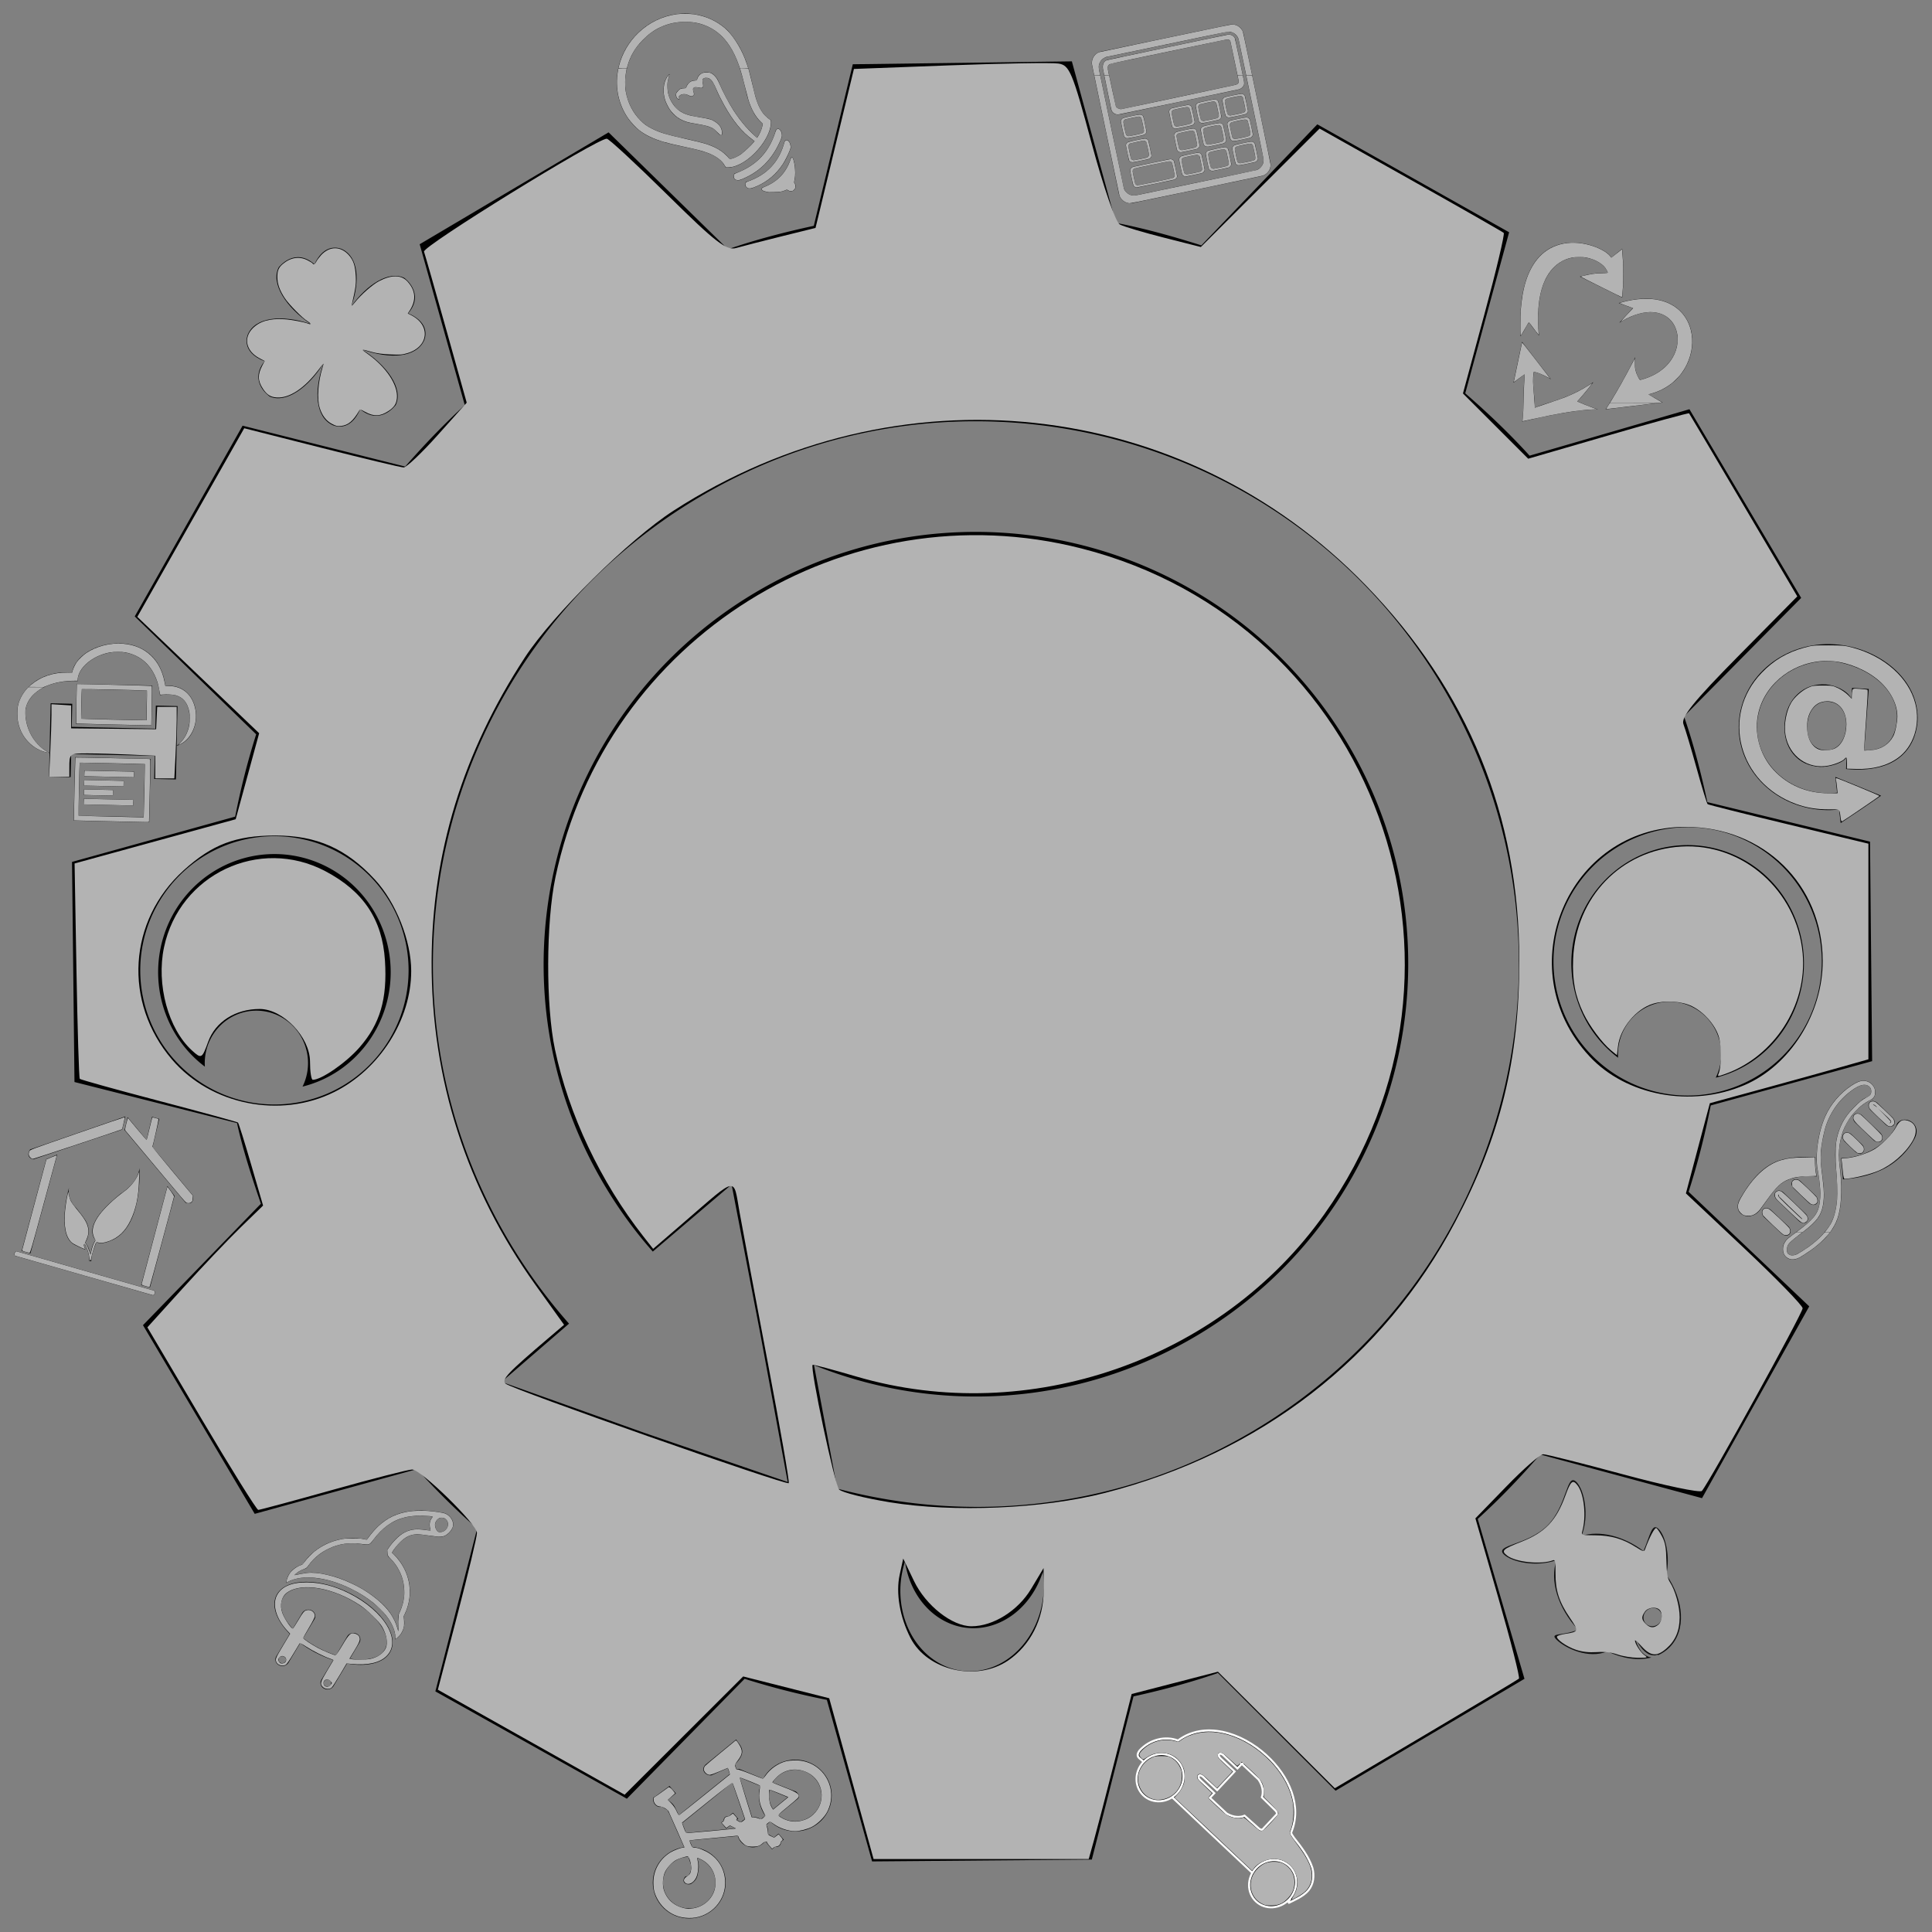 <?xml version="1.0" encoding="UTF-8" standalone="no"?>
<svg
   xmlns:dc="http://purl.org/dc/elements/1.1/"
   xmlns:cc="http://creativecommons.org/ns#"
   xmlns:rdf="http://www.w3.org/1999/02/22-rdf-syntax-ns#"
   xmlns:svg="http://www.w3.org/2000/svg"
   xmlns="http://www.w3.org/2000/svg"
   xmlns:sodipodi="http://sodipodi.sourceforge.net/DTD/sodipodi-0.dtd"
   xmlns:inkscape="http://www.inkscape.org/namespaces/inkscape"
   width="1080"
   height="1080"
   viewBox="0 0 1080 1080"
   id="svg4816"
   version="1.1"
   inkscape:version="1.0.2 (e86c870879, 2021-01-15)"
   sodipodi:docname="internetofthings.svg">
  <rect x="0" y="0" width="1080" height="1080" fill="#808080" stroke="none"/>
  <defs
     id="defs4818" />
  <sodipodi:namedview
     id="base"
     pagecolor="#ffffff"
     bordercolor="#666666"
     borderopacity="1.0"
     inkscape:pageopacity="0.0"
     inkscape:pageshadow="2"
     inkscape:zoom="0.35355339"
     inkscape:cx="621.25255"
     inkscape:cy="602.06653"
     inkscape:document-units="px"
     inkscape:current-layer="layer1"
     showgrid="false"
     units="px"
     inkscape:window-width="1366"
     inkscape:window-height="685"
     inkscape:window-x="0"
     inkscape:window-y="27"
     inkscape:window-maximized="0"
     inkscape:document-rotation="0" />
  <g
     inkscape:label="Layer 1"
     inkscape:groupmode="layer"
     id="layer1"
     transform="translate(0,27.638)">
    <g
       id="g3951"
       transform="translate(3.399,-2.578)">
      <path
         style="fill:#000000;fill-rule:evenodd"
         inkscape:connector-curvature="0"
         d="m 183.45,113.397 c -3.242,0.123 -7.618,1.918 -11.051,9.283 -11.117,-9.831 -19.961,1.655 -19.989,1.709 -4.702,9.139 4.311,22.485 17.759,31.608 -16.272,-5.339 -30.898,-3.776 -35.035,5.914 -0.192,0.449 -4.165,9.714 9.355,14.972 -9.195,11.628 2.871,19.7 2.927,19.725 9.205,3.996 21.616,-5.129 29.963,-18.421 -5.559,15.81 -4.269,30.113 5.259,34.423 0.447,0.202 9.652,4.385 15.287,-8.914 11.459,9.435 19.883,-2.342 19.909,-2.397 4.394,-9.338 -5.189,-22.451 -19.048,-31.096 15.922,5.731 30.406,4.622 34.84,-4.843 0.207,-0.443 4.49,-9.558 -8.839,-15.275 9.593,-11.306 -2.179,-19.794 -2.234,-19.82 -8.692,-4.134 -20.757,3.694 -29.495,15.811 4.957,-14.488 3.736,-27.405 -5.067,-31.765 -0.192,-0.095 -2.021,-1.01 -4.542,-0.914 z"
         id="path14007" />
      <path
         inkscape:connector-curvature="0"
         d="m 926.017,199.948 -31.885,3.822 c 0,0 6.99,-10.201 16.567,-29.127 -1.215,8.417 2.714,12.656 2.714,12.656 34.207,-8.331 23.927,-53.929 -11.604,-31.931 4.856,-5.203 7.522,-8.137 7.522,-8.137 0,0 2.126,0.725 -7.835,-2.884 50.24,-14.961 52.861,42.803 16.646,51.073 l 7.876,4.528 z m -83.374,-11.096 4.788,-22.811 16.13,20.896 c 0,0 -6.674,-4.06 -9.55,-3.993 -1.097,7.243 0.56,12.696 0.591,19.857 9.891,-3.87 18.911,-4.939 32.729,-14.262 -5.708,7.505 -8.975,10.795 -8.975,10.795 0,0 7.736,3.358 11.442,4.425 -12.488,0.184 -28.123,3.552 -42.254,6.806 1.245,-10.124 0.351,-14.653 1.296,-26.392 l -6.198,4.677 z m 54.646,-69.862 6.111,-4.935 c 1.16,13.72 0.875,17.867 0,27.234 l -23.633,-11.729 c 9.336,-2.671 15.579,-1.989 15.579,-1.989 -2.514,-11.683 -43.822,-21.344 -38.456,34.969 -2.369,-3.029 -4.529,-5.812 -5.543,-7.462 -1.852,2.443 -2.258,4.177 -4.76,7.864 -3.682,-72.031 48.233,-51.178 50.698,-43.954 z"
         style="fill:#000000"
         id="path2909-1" />
      <path
         inkscape:connector-curvature="0"
         d="m 74.533,627.776 c -0.012,0.862 -0.425,7.97 -10.631,14.561 -5.027,4.159 -20.915,16.887 -13.964,25.864 -0.884,1.385 -1.889,2.79 -2.864,8.29 -0.63,-4.515 -2.235,-5.955 -2.767,-6.89 4.776,-8.75 -0.563,-13.383 -5.044,-19.337 -5.606,-5.447 -4.1,-11.386 -4.1,-11.386 0,0 -7.494,26.546 3.038,31.862 10.533,5.316 3.728,0.864 5.694,-0.482 2.903,5.104 2.654,9.685 2.654,9.685 l 1.085,0.025 c -0.369,-3.122 2.886,-10.709 2.886,-10.709 2.647,1.714 7.709,-0.645 7.709,-0.645 18.424,-6.798 16.363,-39.911 16.301,-40.84 z m 11.068,-27.361 -4.01,-1.122 -3.049,12.929 -10.625,-12.744 -1.682,7.207 34.141,40.613 c 2.11,0.637 4.4,0.775 4.25,-3.815 l -22.747,-27.265 3.722,-15.8 z m -18.89,-1.367 -53.264,18.458 c -2.281,3.513 -0.06,5.076 1.745,5.53 l 49.673,-16.657 1.847,-7.332 z m -38.125,21.335 -6.113,2.545 -13.742,51.261 4.878,1.395 14.978,-55.202 z m 61.588,17.614 -14.646,55.297 4.878,1.395 13.742,-51.261 -3.975,-5.43 z M 5.698,674.356 c -0.915,0.673 -1.472,1.449 -0.698,2.605 l 77.228,22.087 c 0.749,-0.51 1.461,-1.045 0.698,-2.605 L 5.698,674.356 Z"
         style="fill:#000000"
         id="path5464-5" />
      <path
         style="fill:#000000"
         inkscape:connector-curvature="0"
         d="m 362.059,979.609 c -0.808,0.777 -0.237,2.403 0.124,3.208 0.445,0.99 2.391,2.881 4.192,2.005 l 3.301,1.913 1.095,2.076 8.261,18.699 c -3.634,0.501 -7.174,1.973 -10.198,4.457 -8.631,7.089 -9.785,19.722 -2.578,28.21 7.208,8.488 20.047,9.616 28.677,2.528 8.631,-7.089 9.784,-19.709 2.576,-28.197 -3.625,-4.269 -8.671,-6.68 -13.893,-7.12 l -1.596,-3.611 27.014,-2.522 c 0.311,1.177 0.886,2.302 1.731,3.298 3.056,3.599 8.502,4.081 12.162,1.075 0.458,-0.376 0.867,-0.792 1.225,-1.233 l 1.439,0.479 -0.394,0.323 2.97,3.498 1.976,-1.622 c 1.199,0.929 3.355,-0.847 2.905,-2.386 l 1.646,-1.352 -2.863,-3.372 -2.569,2.11 -3.31,-1.81 c 0.246,-1.769 -0.074,-3.61 -0.984,-5.237 l 2.205,-1.823 c 7.393,6.897 19.028,7.395 27.04,0.814 8.631,-7.089 9.784,-19.709 2.576,-28.197 -7.208,-8.488 -20.046,-9.629 -28.676,-2.541 -2.087,1.714 -3.729,3.758 -4.929,5.984 l -13.299,-5.433 -1.609,0.222 -0.775,-2.888 c 7.044,-7.091 3.188,-9.953 0.599,-13.802 l -16.418,13.484 c -4.142,3.047 -0.719,6.86 2.509,6.517 l 9.213,-4.043 1.158,3.338 -28.506,22.983 -1.794,-3.7 c -0.172,-0.354 -0.608,-1.447 -1.619,-2.562 -1.011,-1.116 -2.679,-2.076 -2.478,-2.364 0.362,-0.52 4.259,-3.582 4.259,-3.582 l -3.585,-4.093 -7.985,5.89 c -0.353,0.068 -0.609,0.2 -0.796,0.379 z m 15.916,14.395 27.993,-22.657 6.965,20.492 c -0.371,0.221 -0.732,0.47 -1.075,0.751 -0.388,0.319 -0.738,0.667 -1.054,1.033 l -2.537,-1.429 1.016,-0.464 -2.917,-3.435 -2.634,2.163 c -1.4,-0.565 -2.869,0.801 -2.518,2.171 l -1.453,1.193 2.809,3.308 2.094,-1.612 2.979,1.52 -27.5,2.55 z m 32.089,-25.472 11.49,4.733 c -1.568,5.543 -0.692,11.668 2.786,16.672 l -2.39,1.963 c -1.508,-0.922 -3.257,-1.36 -4.994,-1.275 z m -37.574,47.743 c 2.611,-2.144 5.757,-3.24 8.911,-3.34 l 1.547,4.727 c 0.028,1.79 -0.06,2.926 -0.555,4.086 -1.16,2.714 -2.305,1.607 -2.977,2.553 -2.323,3.275 1.7,4.749 3.569,3.677 3.322,-2.18 3.59,-4.346 4.124,-8.04 0.222,-1.611 0.172,-3.502 -0.689,-6.228 l -0.018,-0.045 -0.018,-0.045 c 2.551,0.806 4.909,2.305 6.754,4.477 5.189,6.112 4.359,15.201 -1.855,20.305 -6.214,5.104 -15.463,4.293 -20.653,-1.819 -5.189,-6.112 -4.352,-15.207 1.862,-20.311 z m 59.281,-48.689 c 6.214,-5.104 15.457,-4.287 20.646,1.825 5.189,6.111 4.359,15.202 -1.855,20.305 -5.596,4.597 -13.654,4.401 -18.992,-0.148 l 10.154,-8.4 c 2.284,-1.444 1.903,-3.034 -0.179,-4.703 l -13.018,-5.102 c 0.832,-1.393 1.911,-2.681 3.244,-3.776 z m -4.896,7.868 10.054,4.144 -8.18,6.719 c -2.115,-3.309 -2.716,-7.225 -1.874,-10.862 z"
         id="path3775-7" />
      <path
         inkscape:connector-curvature="0"
         d="m 717.295,1036.652 c -5.119,5.463 -13.434,5.984 -18.573,1.163 -5.139,-4.821 -5.156,-13.158 -0.037,-18.621 5.119,-5.463 13.434,-5.984 18.573,-1.163 5.139,4.821 5.156,13.158 0.037,18.621 z m -62.903,-59.255 c -5.118,5.463 -13.434,5.984 -18.573,1.163 -5.139,-4.821 -5.156,-13.158 -0.037,-18.621 5.118,-5.463 13.434,-5.984 18.573,-1.163 5.139,4.821 5.156,13.158 0.037,18.621 z m 50.229,-21.139 c -14.194,-13.025 -34.893,-19.296 -49.499,-8.33 -7.12,-2.66 -15.621,-0.69 -21.419,5.499 -3.011,3.991 0.901,4.568 2.1,6.485 5.12,-5.442 13.423,-5.948 18.555,-1.134 5.139,4.821 5.157,13.156 0.038,18.619 -0.98,1.045 -2.081,1.906 -3.25,2.586 0.259,-0.112 0.519,-0.226 0.772,-0.355 12.879,12.232 21.988,20.782 44.785,42.244 0.542,-0.945 1.196,-1.847 1.978,-2.68 5.118,-5.463 13.437,-5.977 18.576,-1.156 5.139,4.821 5.157,13.156 0.038,18.619 -0.53,0.565 -1.089,1.077 -1.679,1.536 0.868,-0.53 1.691,-1.163 2.457,-1.896 -0.445,0.502 -0.918,1.009 -1.431,1.506 l 0.542,0.739 c 2.167,-1.104 7.919,-3.444 10.789,-6.911 2.869,-3.468 3.377,-8.214 2.229,-12.491 -2.147,-6.415 -6.192,-11.611 -10.283,-16.813 -1.181,-1.725 -1.554,-2.228 -1.576,-3.041 6.272,-14.782 -1.193,-31.535 -13.719,-43.026 z m -13.841,4.612 c 4.212,3.952 6.7,6.286 9.405,8.823 2.636,3.968 2.7,7.492 1.843,9.899 l 7.55,7.428 c 0.815,0.764 1.104,1.772 0.651,2.255 l -7.731,8.251 c -0.454,0.483 -1.476,0.26 -2.291,-0.504 l -7.889,-7.066 c -2.346,1.011 -5.869,1.18 -9.996,-1.197 -2.704,-2.537 -5.192,-4.871 -9.405,-8.823 l 2.445,-2.609 -7.939,-7.448 c -0.815,-0.764 -1.104,-1.772 -0.651,-2.255 0.454,-0.483 1.471,-0.254 2.286,0.51 l 7.939,7.448 9.705,-10.358 -7.939,-7.448 c -0.815,-0.764 -1.109,-1.766 -0.656,-2.25 0.453,-0.483 1.476,-0.26 2.291,0.505 l 7.939,7.448 2.445,-2.609 z"
         style="fill:#000000;stroke:#ffffff;stroke-width:1.186"
         id="path3766" />
      <path
         style="fill:#000000;fill-opacity:1"
         inkscape:connector-curvature="0"
         d="m 1022.044,335.128 c -27.586,-1.749 -51.471,17.553 -53.358,43.116 -1.887,25.565 18.941,47.699 46.525,49.448 3.214,0.204 6.357,0.116 9.44,-0.231 l 0.893,7.557 11.344,-7.573 11.225,-7.706 -12.741,-5.268 -12.787,-5.195 0.971,8.787 c -2.487,0.286 -5.051,0.352 -7.647,0.187 -21.962,-1.392 -38.544,-19.009 -37.042,-39.36 1.502,-20.353 20.519,-35.72 42.481,-34.327 22.703,3.487 36.997,18.196 35.603,32.913 -0.973,10.796 -5.916,17.225 -18.244,16.894 l 2.53,-34.279 -9.318,-0.591 -0.435,5.89 c -2.37,-4.657 -9.405,-7.49 -14.119,-7.824 -6.311,-0.4 -11.621,1.388 -15.922,5.411 -4.301,4.022 -6.732,9.468 -7.237,16.308 -0.505,6.84 1.14,12.544 4.773,17.069 3.672,4.493 8.639,6.867 14.986,7.27 4.873,0.245 13.033,-2.107 14.892,-5.313 l -0.284,6.515 c 28.575,2.664 38.655,-11.764 39.922,-26.306 1.559,-24.173 -22.403,-41.94 -46.452,-43.394 z m -3.416,32.047 c 3.321,0.211 5.827,1.598 7.604,4.151 1.816,2.52 2.628,5.903 2.323,10.041 -0.308,4.173 -1.545,7.416 -3.682,9.755 -2.135,2.304 -4.859,3.354 -8.143,3.146 -3.321,-0.21 -5.828,-1.592 -7.605,-4.144 -1.74,-2.55 -2.532,-5.922 -2.221,-10.129 0.306,-4.138 1.586,-7.388 3.682,-9.661 2.135,-2.304 4.795,-3.365 8.042,-3.159 z"
         id="path5587-2" />
      <path
         style="fill:#000000;fill-opacity:0.879"
         inkscape:connector-curvature="0"
         d="m 923.771,829.63 c -3.792,-3.721 -4.715,3.689 -8.434,12.331 -11.382,-8.52 -24.552,-11.613 -34.625,-8.483 4.49,-11.378 1.5,-25.799 -2.915,-30.131 -5.577,-5.472 -4.948,13.122 -16.134,24.32 -11.185,11.197 -29.949,10.757 -24.372,16.229 4.321,4.24 18.163,7.247 29.382,3.181 -3.816,11.291 0.641,26.654 12.087,38.866 -8.756,3.687 -16.244,1.474 -11.989,5.649 4.651,4.564 17.689,10.976 28.378,6.486 8.466,4.055 17.208,5.297 24.503,3.443 -0.332,-0.1 -0.65,-0.226 -1.1,-0.303 -0.79,-0.207 -1.194,-0.551 -1.944,-0.881 -0.953,-0.571 -1.604,-1.31 -2.417,-2.052 -1.235,-1.809 -1.337,-2.039 -1.923,-3.13 -0.464,-0.949 -0.765,-1.675 -0.949,-2.284 -0.167,-0.747 -0.382,-0.877 0.212,-0.368 0.512,0.493 1.364,2.25 1.956,2.685 1.202,1.71 1.411,1.865 2.656,3.02 0.474,0.367 1.625,1.186 2.142,1.478 0.72,0.323 1.495,0.45 2.243,0.567 0.675,-0.04 0.999,0.216 1.634,-0.026 0.54,-0.106 0.851,-0.432 1.434,-0.113 0,0.013 -0.01,0.026 -0.015,0.04 2.333,-1.053 4.452,-2.485 6.281,-4.316 9.383,-9.393 8.208,-26.207 -1.783,-40.668 2.289,-10.386 -0.474,-21.774 -4.31,-25.538 z m 0.399,45.571 c 1.971,1.934 1.904,5.171 -0.152,7.23 -2.057,2.059 -5.324,2.16 -7.295,0.226 -1.971,-1.934 -1.899,-5.171 0.158,-7.23 2.057,-2.059 5.319,-2.16 7.29,-0.226 z"
         id="path3581" />
      <path
         id="path3353-7"
         transform="translate(0,-27.638)"
         d="M 595.779,36.873 473.318,38.5 451.514,128.82 c -16.081,3.466 -32.186,7.646 -47.977,13.082 l -66.74,-65.334 -105.592,62.543 25.217,89.928 c -11.82,10.777 -22.97,22.47 -33.336,34.35 l -90.875,-22.848 -60.283,106.611 67.877,65.9 c -4.786,15.103 -8.677,30.479 -11.742,46.023 l -91.197,25.318 1.371,123.037 90.854,22.936 c 3.332,15.184 8.264,30.186 13.352,45.109 l -65.912,67.885 62.467,105.471 90.656,-24.996 c 10.734,11.771 21.862,22.879 33.689,33.207 l -23.361,91.023 107.041,60.008 65.83,-67.033 c 15.058,4.78 30.473,8.698 45.971,11.766 l 25.283,90.32 122.828,-1.039 23.309,-91.219 c 15.57,-3.419 31.345,-7.611 46.641,-12.875 l 0.484,-0.289 65.828,65.885 105.59,-62.539 0.01,0.004 -26.135,-89.383 c 12.521,-11.33 24.059,-23.485 34.963,-36.043 l 90.424,24.432 59.93,-107.209 -67.436,-64.043 c 5.06,-15.778 9.193,-32.031 12.369,-48.293 l 90.225,-24.744 -1.176,-122.709 -90.934,-22.086 c -3.486,-16.08 -7.587,-32.13 -13.041,-47.916 l 65.492,-66.25 -62.467,-105.471 -89.355,25.959 C 840.384,244.874 828.161,233.274 815.68,222.451 L 840.209,132.42 732.977,72.086 668.176,139.75 c -15.68,-4.996 -31.618,-9.455 -47.775,-12.598 L 595.779,36.873 Z m -55.5,201.195 c 1.679,-0.009 3.358,-0.005 5.035,0.014 102.477,1.139 201.874,54.183 257.93,148.83 85.414,144.217 37.794,330.327 -106.447,415.762 l -0.004,-0.008 C 623.899,845.838 540.484,854.837 464.621,834.734 L 451.633,765.688 c 67.397,27.149 146.262,23.637 213.629,-16.264 114.827,-68.013 152.786,-216.184 84.783,-331.004 -68,-114.814 -216.171,-152.749 -331.006,-84.732 -114.827,68.014 -152.787,216.181 -84.783,331.002 8.038,13.57 17.177,26.173 27.266,37.527 l 44.043,-37.48 15.998,83.119 15.383,83.191 -80.104,-27.477 -79.84,-28.508 37.689,-32.549 c -12.467,-14.103 -23.737,-29.473 -33.689,-46.277 -85.414,-144.217 -37.711,-330.309 106.529,-415.742 48.032,-28.448 100.702,-42.14 152.748,-42.426 z M 940,465 a 75,75 0 0 1 75,75 75,75 0 0 1 -75,75 75,75 0 0 1 -75,-75 75,75 0 0 1 75,-75 z m -790,5 a 75,75 0 0 1 75,75 75,75 0 0 1 -75,75 75,75 0 0 1 -75,-75 75,75 0 0 1 75,-75 z m 788.959,5.008 a 65,66.021 0 0 0 -34.951,11.037 65,66.021 0 0 0 -18.133,91.533 65,66.021 0 0 0 15.248,16.266 28.889,29.343 0 0 1 12.807,-26.404 28.889,29.343 0 0 1 40.051,8.186 28.889,29.343 0 0 1 1.742,29.375 65,66.021 0 0 0 20.27,-9.002 65,66.021 0 0 0 18.133,-91.533 65,66.021 0 0 0 -55.166,-29.457 z m -790,5 a 65,66.021 0 0 0 -34.951,11.037 65,66.021 0 0 0 -18.133,91.533 65,66.021 0 0 0 15.248,16.266 28.889,29.343 0 0 1 12.807,-26.404 28.889,29.343 0 0 1 40.051,8.186 28.889,29.343 0 0 1 1.742,29.375 65,66.021 0 0 0 20.27,-9.002 65,66.021 0 0 0 18.133,-91.533 65,66.021 0 0 0 -55.166,-29.457 z m 353.529,395.5 a 40.03,46.47 5.875 0 0 35.656,37.146 40.03,46.47 5.875 0 0 41.383,-31.387 40.03,46.47 5.875 0 1 0.391,12.227 40.03,46.47 5.875 0 1 -43.785,43.238 40.03,46.47 5.875 0 1 -36.047,-49.371 40.03,46.47 5.875 0 1 2.402,-11.854 z"
         style="fill:#000000"
         inkscape:connector-curvature="0" />
      <path
         d="m 150.558,902.96 c -0.065,-0.695 0.08,-1.423 0.473,-2.081 l 7.531,-12.588 c -7.578,-7.678 -10.667,-16.19 -7.057,-22.235 5.434,-9.099 23.968,-9.154 41.382,-0.137 17.413,9.016 27.106,23.695 21.672,32.794 -3.61,6.046 -12.988,8.106 -23.99,6.163 l -7.531,12.599 c -1.048,1.755 -3.395,2.373 -5.28,1.397 -1.885,-0.976 -2.547,-3.163 -1.499,-4.919 l 6.577,-11.028 c -3.189,-1.044 -6.423,-2.39 -9.625,-4.048 -3.202,-1.658 -6.157,-3.522 -8.792,-5.494 l -6.577,11.028 c -1.048,1.755 -3.395,2.373 -5.28,1.396 -1.179,-0.62 -1.899,-1.685 -2.006,-2.851 z m 1.722,-0.067 c 0.059,0.629 0.453,1.217 1.09,1.547 1.019,0.528 2.293,0.194 2.86,-0.755 0.567,-0.949 0.209,-2.136 -0.811,-2.664 -1.02,-0.528 -2.293,-0.194 -2.86,0.755 -0.213,0.356 -0.315,0.74 -0.28,1.117 z m 1.445,-30.18 c 0.166,3.907 2.532,8.408 6.541,12.736 l 5.28,-8.841 c 1.048,-1.755 3.425,-2.404 5.31,-1.428 1.885,0.976 2.549,3.193 1.501,4.948 l -6.289,10.535 c 2.648,2.036 5.624,3.953 8.93,5.665 3.136,1.624 6.332,2.938 9.427,3.94 l 6.315,-10.624 c 1.048,-1.755 3.426,-2.374 5.311,-1.398 1.885,0.976 2.547,3.163 1.499,4.919 l -5.366,8.994 c 9.07,1.445 16.57,-0.194 19.431,-4.986 4.563,-7.649 -4.426,-20.401 -20.085,-28.511 -15.66,-8.111 -32.056,-8.481 -36.618,-0.842 -0.876,1.469 -1.263,3.11 -1.188,4.888 z m 2.879,-12.871 c 0.123,-1.702 0.609,-3.327 1.482,-4.787 1.58,-2.646 4.246,-4.523 7.691,-5.64 7.642,-11.646 22.339,-16.979 35.835,-13.793 8.436,-12.048 19.057,-19.358 42.627,-15.035 4.051,0.743 6.213,4.81 5.682,7.335 -0.576,2.739 -3.739,6.165 -7.022,6.109 -6.373,-0.112 -11.062,-2.03 -15.574,-1.128 -3.787,0.757 -7.923,4.052 -11.6,9.965 10.164,8.989 13.12,23.498 6.49,35.759 0.797,3.313 0.502,6.437 -1.077,9.082 -0.872,1.461 -2.078,2.688 -3.566,3.683 0.642,-8.901 -8.797,-20.035 -23.415,-27.605 -14.618,-7.568 -29.772,-9.152 -37.553,-3.944 z m 4.643,-4.338 c 2.634,-0.826 8.328,-1.581 9.682,-1.523 6.747,0.371 13.313,2.221 19.453,4.779 6.271,2.701 12.25,6.106 17.357,10.465 4.975,3.946 9.661,9.497 11.521,17.609 0.118,-0.545 0.214,-4.133 0.21,-4.686 0.149,-1.616 -0.73,-3.225 -0.021,-4.793 1.596,-3.21 2.715,-6.646 3.052,-10.175 0.127,-2.787 0.04,-5.629 -0.602,-8.363 -1.288,-5.24 -4.147,-10.135 -8.369,-13.825 -0.449,-1.058 -0.295,-2.29 -0.508,-3.426 0.337,-0.852 1.023,-1.639 1.537,-2.438 2.674,-3.575 5.998,-7.119 10.537,-8.598 3.96,-1.392 8.204,-0.508 12.243,0.031 -0.248,-0.633 -0.383,-1.279 -0.479,-1.942 -0.455,-2.085 0.198,-4.315 1.698,-5.901 -3.162,-0.372 -6.385,-0.582 -9.578,-0.328 -4.033,0.147 -8.036,1.063 -11.612,2.822 -5.312,2.537 -9.353,6.818 -12.662,11.337 -0.662,1.221 -1.99,2.049 -3.49,1.892 -2.643,-0.368 -5.259,-0.873 -7.945,-0.777 -8.803,0.06 -17.397,4.185 -22.81,10.594 -1.105,1.141 -1.651,2.774 -3.092,3.597 -0.775,0.167 -3.841,1.099 -6.125,3.647 z m 16.238,60.074 c -0.088,0.762 0.319,1.539 1.083,1.935 1.019,0.528 2.325,0.192 2.892,-0.757 0.567,-0.949 0.175,-2.164 -0.845,-2.692 -1.019,-0.528 -2.293,-0.194 -2.86,0.755 -0.142,0.237 -0.241,0.506 -0.271,0.76 z m 62.339,-88.134 c 0.061,1.634 0.91,3.842 2.362,3.918 1.899,0.224 4.306,-1.011 4.756,-3.571 0.45,-2.56 -1.347,-4.247 -3.097,-4.413 -2.197,-0.208 -3.635,1.597 -3.999,3.409 -0.025,0.202 -0.03,0.423 -0.022,0.656 z"
         inkscape:connector-curvature="0"
         style="fill:#000000;fill-opacity:1"
         id="path3850" />
      <path
         inkscape:connector-curvature="0"
         d="m 43.671,410.915 22.103,0.489 -0.071,3.208 -22.103,-0.489 z m -0.117,5.258 16.209,0.359 -0.071,3.208 -16.209,-0.359 z m -0.117,5.258 27.73,0.614 -0.071,3.208 -27.73,-0.614 z m 0.351,-15.773 27.73,0.614 -0.071,3.208 -27.73,-0.614 z m -4.304,-48.419 -0.496,22.318 42.235,0.935 0.496,-22.318 -42.235,-0.935 z m 2.832,2.904 36.443,0.807 -0.369,16.588 -36.443,-0.807 0.184,-8.269 0.185,-8.319 z m -17.408,7.938 -0.287,12.902 -0.338,15.194 -0.287,12.902 12.081,0.268 0.287,-12.902 46.728,1.035 -0.287,12.902 12.131,0.269 0.287,-12.902 0.338,-15.194 0.287,-12.902 -12.131,-0.269 -0.287,12.902 -46.727,-1.034 0.287,-12.903 -12.081,-0.268 z m 13.664,30.158 -0.788,35.42 42.235,0.935 0.788,-35.42 -42.236,-0.935 z m 2.579,3.048 36.393,0.806 -0.659,29.641 -36.393,-0.806 0.33,-14.845 0.329,-14.795 z m 54.043,-9.359 c 16.344,-4.852 14.728,-35.459 -6.121,-33.559 -2.212,-16.512 -13.342,-23.453 -25.169,-23.763 -13.06,-0.342 -25.253,6.609 -27.048,16.314 -18.738,-1.539 -30.645,10.87 -30.594,21.863 -0.598,12.192 7.733,21.814 18.184,23.076 -6.958,-3.185 -13.341,-11.352 -13.662,-22.269 -0.264,-8.982 10.02,-18.799 29.327,-17.933 -0.572,-7.828 10.955,-16.833 23.539,-16.278 10.684,0.471 20.535,7.841 22.389,24.096 7.311,-1.019 12.254,0.271 14.759,4.849 3.519,6.431 2.215,18.375 -5.603,23.605 z"
         style="fill:#000000;fill-opacity:1"
         id="path4902" />
      <path
         inkscape:connector-curvature="0"
         d="m 633.095,38.96 c 1.327,-0.277 2.575,0.383 2.804,1.477 l 1.597,7.645 c 0.228,1.094 -0.651,2.199 -1.978,2.476 l -7.94,1.658 c -1.327,0.277 -2.582,-0.381 -2.811,-1.475 l -1.597,-7.645 c -0.228,-1.094 0.658,-2.2 1.986,-2.477 l 7.94,-1.658 z m -0.59,1.253 -6.309,1.318 c -1.055,0.22 -1.757,1.111 -1.571,2.002 l 1.3,6.224 c 0.186,0.89 1.186,1.426 2.241,1.205 l 6.309,-1.318 c 1.055,-0.22 1.75,-1.11 1.564,-2 l -1.3,-6.224 c -0.186,-0.89 -1.179,-1.427 -2.234,-1.207 z m 3.398,12.194 c 1.327,-0.277 2.575,0.383 2.804,1.477 l 1.597,7.645 c 0.229,1.094 -0.651,2.198 -1.978,2.476 l -7.94,1.658 c -1.327,0.277 -2.582,-0.381 -2.811,-1.475 l -1.597,-7.645 c -0.229,-1.094 0.658,-2.2 1.986,-2.477 l 7.94,-1.658 z m -0.59,1.253 -6.309,1.317 c -1.055,0.22 -1.757,1.111 -1.571,2.002 l 1.3,6.224 c 0.186,0.89 1.186,1.426 2.241,1.206 l 6.309,-1.318 c 1.055,-0.22 1.75,-1.11 1.564,-2 l -1.3,-6.224 c -0.186,-0.89 -1.179,-1.427 -2.234,-1.207 z m 14.918,10.264 c 1.327,-0.277 2.575,0.383 2.804,1.477 l 1.597,7.645 c 0.228,1.094 -0.651,2.198 -1.978,2.476 l -19.893,4.155 c -1.327,0.277 -2.583,-0.381 -2.811,-1.475 l -1.597,-7.645 c -0.229,-1.094 0.658,-2.2 1.986,-2.477 z m -0.59,1.254 -18.262,3.814 c -1.055,0.22 -1.757,1.111 -1.571,2.002 l 1.3,6.224 c 0.186,0.89 1.186,1.426 2.241,1.205 l 18.262,-3.814 c 1.055,-0.22 1.75,-1.11 1.564,-2 l -1.3,-6.224 c -0.186,-0.89 -1.179,-1.427 -2.234,-1.207 z m 15.98,-4.86 c 1.327,-0.277 2.575,0.383 2.804,1.477 l 1.597,7.645 c 0.229,1.094 -0.651,2.199 -1.978,2.476 l -7.94,1.658 c -1.327,0.277 -2.582,-0.381 -2.811,-1.475 l -1.597,-7.645 c -0.229,-1.094 0.658,-2.2 1.986,-2.477 l 7.94,-1.658 z m -0.59,1.254 -6.309,1.317 c -1.055,0.22 -1.757,1.111 -1.571,2.002 l 1.3,6.224 c 0.186,0.89 1.186,1.426 2.241,1.205 l 6.309,-1.317 c 1.055,-0.22 1.75,-1.11 1.564,-2 l -1.3,-6.224 c -0.186,-0.89 -1.179,-1.427 -2.234,-1.207 z m 15.481,-4.364 c 1.327,-0.277 2.575,0.383 2.804,1.477 l 1.597,7.645 c 0.229,1.094 -0.651,2.199 -1.978,2.476 l -7.94,1.658 c -1.327,0.277 -2.583,-0.381 -2.811,-1.475 l -1.597,-7.645 c -0.228,-1.094 0.658,-2.2 1.986,-2.477 l 7.94,-1.658 z m -0.59,1.253 -6.308,1.317 c -1.055,0.22 -1.757,1.111 -1.571,2.002 l 1.3,6.224 c 0.186,0.89 1.186,1.426 2.241,1.205 l 6.309,-1.317 c 1.055,-0.22 1.75,-1.11 1.564,-2 l -1.3,-6.224 c -0.186,-0.89 -1.179,-1.427 -2.234,-1.207 z m 15.479,-4.363 c 1.327,-0.277 2.575,0.383 2.804,1.477 l 1.597,7.645 c 0.228,1.094 -0.651,2.199 -1.978,2.476 l -7.94,1.658 c -1.327,0.277 -2.583,-0.381 -2.811,-1.475 l -1.597,-7.645 c -0.229,-1.094 0.658,-2.2 1.986,-2.477 l 7.94,-1.658 z m -0.59,1.254 -6.309,1.317 c -1.055,0.22 -1.757,1.111 -1.571,2.002 l 1.3,6.224 c 0.186,0.89 1.186,1.426 2.241,1.206 l 6.309,-1.318 c 1.055,-0.22 1.75,-1.11 1.564,-2 l -1.3,-6.224 c -0.186,-0.89 -1.179,-1.427 -2.234,-1.207 z m -32.016,-8.561 c 1.327,-0.277 2.575,0.383 2.804,1.477 l 1.597,7.645 c 0.228,1.094 -0.651,2.198 -1.979,2.476 l -7.94,1.658 c -1.327,0.277 -2.583,-0.381 -2.811,-1.475 l -1.597,-7.645 c -0.229,-1.094 0.658,-2.2 1.985,-2.477 l 7.94,-1.658 z m -0.59,1.253 -6.309,1.318 c -1.055,0.22 -1.757,1.111 -1.571,2.002 l 1.3,6.224 c 0.186,0.89 1.186,1.426 2.241,1.205 l 6.309,-1.317 c 1.055,-0.22 1.75,-1.11 1.564,-2 l -1.3,-6.224 c -0.186,-0.89 -1.179,-1.427 -2.234,-1.207 z m 15.481,-4.364 c 1.327,-0.277 2.575,0.383 2.804,1.477 l 1.597,7.645 c 0.229,1.094 -0.651,2.198 -1.978,2.476 l -7.94,1.658 c -1.327,0.277 -2.582,-0.381 -2.811,-1.475 l -1.597,-7.645 c -0.229,-1.094 0.658,-2.2 1.986,-2.477 l 7.94,-1.658 z m -0.59,1.253 -6.309,1.318 c -1.055,0.22 -1.757,1.111 -1.571,2.002 l 1.3,6.224 c 0.186,0.89 1.186,1.426 2.241,1.205 l 6.309,-1.317 c 1.055,-0.22 1.75,-1.11 1.564,-2 l -1.3,-6.224 c -0.186,-0.89 -1.179,-1.427 -2.234,-1.207 z m 15.479,-4.363 c 1.327,-0.277 2.575,0.383 2.804,1.477 l 1.597,7.645 c 0.229,1.094 -0.651,2.198 -1.978,2.476 l -7.94,1.658 c -1.327,0.277 -2.582,-0.381 -2.811,-1.475 l -1.597,-7.645 c -0.229,-1.094 0.658,-2.2 1.986,-2.477 l 7.94,-1.658 z m -0.59,1.253 -6.309,1.318 c -1.055,0.22 -1.757,1.111 -1.571,2.002 l 1.3,6.224 c 0.186,0.89 1.186,1.426 2.241,1.205 l 6.309,-1.317 c 1.055,-0.22 1.75,-1.11 1.564,-2 l -1.3,-6.224 c -0.186,-0.89 -1.179,-1.427 -2.234,-1.207 z m -31.945,-8.22 c 1.327,-0.277 2.575,0.383 2.804,1.477 l 1.597,7.645 c 0.229,1.094 -0.651,2.198 -1.978,2.476 l -7.94,1.658 c -1.327,0.277 -2.582,-0.381 -2.811,-1.475 l -1.597,-7.645 c -0.229,-1.094 0.658,-2.2 1.985,-2.477 l 7.94,-1.658 z m -0.59,1.254 -6.308,1.318 c -1.055,0.22 -1.757,1.111 -1.571,2.002 l 1.3,6.224 c 0.186,0.89 1.186,1.426 2.241,1.205 l 6.309,-1.317 c 1.055,-0.22 1.75,-1.11 1.564,-2 l -1.3,-6.224 c -0.186,-0.89 -1.179,-1.427 -2.234,-1.207 z m 15.481,-4.364 c 1.327,-0.277 2.575,0.383 2.804,1.477 l 1.597,7.645 c 0.229,1.094 -0.651,2.198 -1.978,2.476 l -7.94,1.658 c -1.327,0.277 -2.582,-0.381 -2.811,-1.475 l -1.597,-7.645 c -0.229,-1.094 0.658,-2.2 1.986,-2.477 l 7.94,-1.658 z m -0.59,1.253 -6.308,1.317 c -1.055,0.22 -1.757,1.111 -1.571,2.001 l 1.3,6.224 c 0.186,0.89 1.186,1.426 2.241,1.205 l 6.309,-1.318 c 1.055,-0.22 1.75,-1.11 1.564,-2 l -1.3,-6.224 c -0.186,-0.89 -1.179,-1.427 -2.234,-1.207 z m 15.479,-4.363 c 1.327,-0.277 2.575,0.383 2.804,1.477 l 1.597,7.645 c 0.228,1.094 -0.651,2.198 -1.978,2.476 l -7.94,1.658 c -1.327,0.277 -2.583,-0.381 -2.811,-1.475 l -1.597,-7.645 c -0.229,-1.094 0.658,-2.2 1.986,-2.477 l 7.94,-1.658 z m -0.59,1.253 -6.309,1.317 c -1.055,0.22 -1.757,1.111 -1.571,2.002 l 1.3,6.224 c 0.186,0.89 1.186,1.426 2.241,1.205 l 6.309,-1.318 c 1.055,-0.22 1.75,-1.11 1.564,-2 l -1.3,-6.224 c -0.186,-0.89 -1.179,-1.427 -2.234,-1.207 z m -6.951,-34.286 c 3.058,-0.645 4.602,1.322 4.843,2.477 l 4.991,23.9 c 0.425,2.035 -1.242,3.879 -3.295,4.308 l -66.195,13.825 c -3.059,0.639 -4.628,-1.447 -4.862,-2.604 l -4.684,-23.044 c -0.235,-1.156 -0.153,-4.237 2.905,-4.882 z m -1.278,2.928 -62.694,13.093 c -2.823,0.59 -2.579,2.477 -2.352,3.531 l 4.345,20.178 c 0.227,1.054 2.025,2.098 3.589,1.765 l 63.017,-13.424 c 2.821,-0.601 2.088,-2.243 1.868,-3.299 L 684.455,-1.582 c -0.221,-1.056 -0.879,-1.675 -3.451,-1.138 z m 3.109,-8.561 c 3.484,-0.728 6.881,1.489 7.609,4.973 l 15.056,72.093 c 0.728,3.484 -1.498,6.875 -4.982,7.603 l -72.085,15.055 c -3.484,0.728 -6.873,-1.491 -7.601,-4.975 l -15.056,-72.093 c -0.728,-3.484 1.49,-6.873 4.975,-7.601 L 684.114,-11.28 Z m -2.043,4.098 -66.522,13.893 c -3.215,0.671 -5.269,3.78 -4.604,6.963 l 13.757,65.875 c 0.665,3.184 3.792,5.21 7.006,4.539 l 66.522,-13.893 c 3.215,-0.671 5.261,-3.778 4.596,-6.962 L 689.069,-2.643 c -0.665,-3.184 -3.784,-5.212 -6.998,-4.54 z"
         style="fill:#000000;fill-opacity:1"
         id="path5371" />
      <path
         inkscape:connector-curvature="0"
         d="m 430.237,47.869 c -3.63,12.529 -11.603,20.143 -23.128,24.152 -1.483,2.784 1.161,4.451 3.55,3.431 10.997,-4.242 18.699,-12.277 23.128,-24.152 0.142,-3.666 -2.271,-5.775 -3.55,-3.431 z m 4.894,6.264 c -3.105,11.981 -10.575,19.07 -21.603,22.56 -1.345,2.64 1.27,4.337 3.55,3.431 10.509,-3.733 17.704,-11.239 21.604,-22.56 0.017,-3.536 -2.389,-5.652 -3.55,-3.431 z m 3.866,8.722 c 1.308,-1.261 3.291,8.963 1.433,14.006 2.751,2.925 -0.94,6.875 -3.899,4.071 -4.704,2.772 -16.868,1.602 -13.715,-1.143 8.558,-3.121 13.25,-8.299 16.024,-16.733 0.048,-0.086 0.105,-0.152 0.157,-0.202 z m -86.796,-68.441 c 14.259,-14.89 37.209,-15.942 51.266,-2.358 17.853,19.986 10.411,41.557 24,49.997 1.71,9.978 -14.582,28.073 -25.287,26.406 -6.592,-14.056 -36.113,-8.415 -50.346,-22.484 -14.057,-13.585 -13.892,-36.67 0.367,-51.561 z m 3.118,3.572 c -5.105,5.168 -8.193,12.135 -9,19.397 -1.436,10.52 3.152,21.646 11.85,27.814 8.604,5.407 18.984,6.345 28.59,8.918 6.635,1.444 13.396,4.044 17.682,9.644 2.753,-0.216 5.334,-1.858 7.522,-3.546 2.193,-1.946 4.471,-4.052 6.39,-6.396 -0.663,-0.415 -1.454,-0.988 -2.348,-1.694 -5.468,-4.322 -9.95,-9.931 -14.619,-18.323 -0.857,-1.54 -2.917,-5.473 -3.265,-6.231 -0.145,-0.317 -0.55,-1.256 -0.893,-2.091 -0.806,-1.959 -1.129,-2.681 -1.607,-3.573 -1.486,-2.774 -3.046,-3.819 -5.027,-3.366 -0.657,0.15 -1.111,0.497 -1.252,0.966 -0.091,0.3 -0.053,1.004 0.084,1.588 0.291,1.25 0.324,1.417 0.333,1.814 0.012,0.443 -0.058,0.679 -0.241,0.87 -0.192,0.2 -0.578,0.39 -0.829,0.411 -0.129,0.01 -0.622,-0.069 -1.103,-0.181 -1.064,-0.248 -1.575,-0.321 -2.111,-0.299 -0.659,0.027 -0.868,0.094 -1.107,0.344 -0.484,0.506 -0.471,1.085 0.048,2.502 0.229,0.625 0.279,1.082 0.149,1.356 -0.13,0.274 -0.571,0.677 -0.907,0.817 -0.35,0.146 -0.903,0.131 -1.29,-0.035 -0.161,-0.069 -0.589,-0.286 -0.952,-0.485 -0.813,-0.445 -1.14,-0.556 -1.889,-0.613 -1.308,-0.099 -2.33,0.19 -2.963,0.851 -0.24,0.251 -0.276,0.315 -0.32,0.561 -0.049,0.271 -0.012,0.698 0.114,1.182 0.072,0.281 0.048,0.348 -0.174,0.344 -0.282,0 -0.643,-0.171 -0.911,-0.43 -0.289,-0.28 -0.442,-0.567 -0.684,-1.252 -0.27,-0.763 -0.231,-1.41 0.134,-2.139 0.214,-0.428 1.161,-1.402 1.84,-1.889 0.654,-0.469 0.944,-0.578 1.506,-0.549 1.278,0.068 1.582,0.035 1.917,-0.23 0.158,-0.125 0.186,-0.195 0.251,-0.457 0.103,-0.415 0.44,-1.1 0.741,-1.522 0.35,-0.49 1.075,-1.178 1.549,-1.471 0.208,-0.129 0.598,-0.319 0.869,-0.419 0.428,-0.158 0.608,-0.186 1.34,-0.212 0.856,-0.031 1.337,-0.145 1.401,-0.325 0.017,-0.048 0.121,-0.353 0.23,-0.695 0.349,-1.1 0.618,-1.569 1.326,-2.246 0.548,-0.523 1.02,-0.812 1.732,-1.061 1.049,-0.367 2.091,-0.434 3.389,-0.222 0.881,0.144 1.27,0.267 1.857,0.597 0.37,0.209 0.486,0.314 1.161,0.966 0.611,0.59 0.83,0.829 1.152,1.268 0.733,1.002 0.942,1.369 1.392,2.448 2.794,6.7 6.652,13.741 10.484,19.128 1.566,2.202 3.571,4.693 5.436,6.744 0.293,0.323 1.453,1.505 2.574,2.628 1.425,1.426 2.258,2.281 2.81,2.886 1.656,-2.376 2.876,-4.991 3.278,-7.943 -5.349,-4.449 -7.701,-11.218 -9.259,-17.774 -2.758,-11.469 -5.621,-23.882 -14.643,-32.083 -11.967,-10.85 -32.047,-8.817 -42.686,2.696 -0.358,0.328 -0.705,0.666 -1.045,1.01 z m 15.155,18.655 c 0.136,-0.142 0.259,-0.237 0.326,-0.26 0.12,-0.039 0.107,0.03 -0.198,1.052 -0.69,2.315 -0.977,4.261 -0.927,6.252 0.039,1.544 0.478,3.818 1.056,5.465 0.664,1.892 1.498,3.291 3.353,5.619 1.171,1.469 3.392,2.964 5.758,3.871 2.038,0.781 4.085,1.236 8.777,1.955 1.536,0.235 3.393,0.575 4.114,0.744 1.296,0.303 2.315,0.732 3.522,1.508 1.049,0.674 1.464,1.009 2.086,1.658 1.296,1.353 1.933,2.854 1.946,4.585 0,0.308 -0.012,0.707 -0.028,0.874 -0.044,0.362 -0.173,0.523 -0.469,0.588 -0.437,0.095 -1.306,-0.516 -2.266,-1.584 -0.299,-0.333 -0.855,-0.904 -1.239,-1.275 l -0.688,-0.68 -0.616,-0.316 c -1.531,-0.803 -3.318,-1.394 -5.642,-1.863 -0.456,-0.092 -1.769,-0.316 -2.914,-0.501 -3.695,-0.595 -5.196,-0.918 -6.748,-1.44 -2.409,-0.81 -4.498,-2.085 -6.344,-3.862 -1.093,-1.056 -1.818,-1.928 -2.652,-3.246 -0.804,-1.271 -1.803,-3.313 -2.205,-4.477 -1.487,-4.31 -1.26,-9.401 0.577,-12.697 0.378,-0.68 1.01,-1.544 1.419,-1.97 z"
         style="fill:#000000;fill-opacity:1"
         id="path5542" />
      <path
         inkscape:transform-center-y="312"
         inkscape:transform-center-x="180"
         inkscape:connector-curvature="0"
         d="m 1046.13,591.566 c -1.405,-1.347 -3.375,-1.571 -4.424,-0.448 -1.049,1.123 -0.759,3.147 0.646,4.494 l 8.353,8.008 c 1.405,1.347 3.366,1.482 4.415,0.358 1.048,-1.124 0.768,-3.057 -0.637,-4.405 l -8.353,-8.008 z m -0.919,1.782 c 0.304,0.283 0.628,0.621 0.933,0.895 2.253,2.152 4.488,4.292 6.731,6.454 0.423,0.336 0.824,0.801 0.803,1.334 0.041,0.711 -0.952,0.829 -1.425,0.329 -2.643,-2.394 -5.228,-4.926 -7.803,-7.4 -0.481,-0.55 -1.298,-1.066 -1.254,-1.848 3e-4,-0.56 0.589,-0.788 1.09,-0.569 0.336,0.229 0.621,0.521 0.924,0.805 z m 0.896,0.869 c -0.609,-0.549 -1.179,-1.183 -1.852,-1.641 -0.501,-0.218 -1.116,-0.011 -1.117,0.549 -0.043,0.782 0.82,1.28 1.301,1.83 2.574,2.476 5.116,4.997 7.758,7.391 0.473,0.5 1.478,0.371 1.437,-0.34 0.018,-0.529 -0.373,-0.968 -0.796,-1.303 -2.244,-2.162 -4.48,-4.332 -6.731,-6.487 z m -14.448,14.905 5.766,5.528 c 1.405,1.347 1.692,3.336 0.643,4.46 -1.049,1.123 -3.025,0.943 -4.43,-0.404 l -5.766,-5.528 c -1.405,-1.347 -1.692,-3.336 -0.643,-4.46 1.049,-1.124 3.025,-0.943 4.43,0.404 z m 5.862,-10.652 10.18,9.76 c 1.405,1.348 1.692,3.336 0.643,4.46 -1.049,1.124 -3.025,0.944 -4.43,-0.404 l -10.18,-9.76 c -1.405,-1.347 -1.692,-3.336 -0.643,-4.46 1.049,-1.123 3.025,-0.943 4.43,0.404 z m -43.898,43.134 c -1.405,-1.347 -3.366,-1.482 -4.415,-0.358 -1.049,1.123 -0.768,3.057 0.637,4.404 l 12.333,11.824 c 1.405,1.347 3.375,1.571 4.424,0.448 1.049,-1.123 0.759,-3.147 -0.646,-4.494 l -12.333,-11.824 z m -1.46,1.264 c 3.643,3.524 7.233,7.068 10.878,10.59 0.593,0.764 1.802,1.283 2.043,2.2 0.179,0.709 -0.584,0.945 -1.16,0.744 -3.478,-3.307 -6.928,-6.592 -10.407,-9.897 -0.872,-1.013 -2.289,-1.763 -2.789,-2.997 -0.274,-0.704 0.526,-1.038 1.12,-0.702 l 0.138,0.052 0.178,0.009 z m -0.279,-0.095 c -0.595,-0.337 -1.358,0.033 -1.084,0.737 0.5,1.234 1.875,1.954 2.747,2.967 3.48,3.305 6.957,6.613 10.434,9.92 0.576,0.2 1.291,-0.019 1.111,-0.729 -0.24,-0.918 -1.388,-1.45 -1.981,-2.214 -3.645,-3.521 -7.288,-7.045 -10.931,-10.569 l -0.149,-0.057 -0.147,-0.056 z m -5.305,8.571 9.681,9.085 c 1.419,1.332 1.692,3.336 0.643,4.46 -1.049,1.124 -3.01,0.928 -4.43,-0.404 l -9.681,-9.085 c -1.42,-1.331 -1.692,-3.336 -0.643,-4.46 1.049,-1.123 3.011,-0.928 4.43,0.404 z m 16.578,-16.056 8.348,8.003 c 1.405,1.347 1.692,3.336 0.643,4.46 -1.049,1.124 -3.025,0.944 -4.43,-0.404 l -8.348,-8.003 c -1.405,-1.347 -1.692,-3.336 -0.643,-4.46 1.049,-1.124 3.025,-0.944 4.43,0.404 z m 39.833,-54.306 c -1.872,-1.892 -4.989,-2.778 -8.67,-0.886 -6.886,3.61 -13.899,10.538 -17.688,19.445 -4.571,10.747 -5.11,23.691 -4.153,28.385 0.957,4.695 3.016,17.123 0.142,23.785 -2.123,4.92 -6.391,7.799 -15.04,14.315 -8.763,5.574 -3.225,17.349 5.963,11.366 8.238,-5.009 16.095,-11.264 19.696,-19.7 4.074,-9.544 2.512,-26.277 1.709,-31.453 -0.802,-5.176 -0.536,-14.109 3.157,-21.833 3.362,-7.031 9.963,-13.033 14.687,-14.734 3.03,-2.141 2.605,-6.258 0.198,-8.689 z m -1.637,1.255 c 1.022,0.836 1.387,2.138 1.226,3.274 -0.32,2.772 -3.637,2.849 -5.282,4.461 -5.211,4.262 -9.976,9.441 -12.342,16.013 -3.005,7.214 -2.691,15.639 -1.845,23.818 0.826,10.416 1.375,21.647 -3.698,30.192 -4.045,6.083 -9.742,10.872 -15.981,14.625 -1.904,1.184 -4.571,3.139 -7.112,1.334 -1.616,-1.898 -0.73,-4.646 0.558,-6.084 5.218,-5.163 12.292,-8.539 16.496,-14.777 4.435,-7.39 2.605,-17.213 1.57,-26.018 -1.068,-6.544 -0.477,-12.896 0.938,-18.957 2.028,-11.485 8.677,-21.211 18.127,-27.096 2.012,-1.084 4.886,-2.686 7.346,-0.787 z m 24.496,20.326 c -2.547,-2.29 -6.719,-2.523 -8.787,0.535 -1.563,4.713 -7.429,11.418 -14.441,14.97 -5.883,2.981 -11.678,4.247 -16.845,4.282 0.343,4.22 0.883,8.281 1.058,11.818 6.14,-0.37 13.712,-1.659 21.06,-4.991 8.899,-4.036 15.727,-11.213 19.152,-18.121 1.793,-3.692 0.784,-6.711 -1.197,-8.493 z m -54.675,19.11 c -7.34,-0.158 -16.007,0.016 -22.43,2.939 -8.429,3.836 -14.456,11.836 -19.253,20.125 -5.75,9.257 6.365,14.327 11.717,5.502 6.311,-8.745 9.045,-13.092 13.959,-15.351 4.793,-2.203 11.137,-2.886 16.976,-2.3 -0.678,-3.953 -1.226,-7.14 -0.969,-10.914 z"
         style="fill:#000000;fill-opacity:1"
         id="path4161" />
    </g>
    <path
       style="opacity:1;fill:#ffffff;fill-opacity:1;stroke:none;stroke-width:1;stroke-linecap:round;stroke-linejoin:round;stroke-miterlimit:4;stroke-dasharray:none;stroke-opacity:1"
       d="m 596.939,1463.126 a 50,50 0 0 1 -33.434,50.841 50,50 0 0 1 -57.672,-19.077 50,50 0 0 0 2.569,12.777 50,50 0 0 0 63.619,30.865 50,50 0 0 0 30.865,-63.619 50,50 0 0 0 -5.947,-11.788 z"
       id="circle3935"
       inkscape:connector-curvature="0" />
    <path
       style="fill:#b3b3b3;stroke-width:2.828"
       d="m 475.937,994.267 -12.396,-44.935 -24.052,-6.09 -24.052,-6.09 -33.13,33.044 -33.13,33.044 -52.202,-29.339 -52.202,-29.339 10.93,-41.893 c 6.012,-23.041 10.93,-43.641 10.93,-45.779 0,-4.836 -31.181,-35.342 -36.204,-35.42 -2.022,-0.031 -21.852,5.034 -44.066,11.257 -22.214,6.223 -41.112,11.314 -41.995,11.314 -0.883,0 -15.191,-22.96 -31.794,-51.022 L 82.386,741.995 102.149,720.186 c 10.87,-11.995 25.422,-27.312 32.337,-34.037 l 12.574,-12.228 -6.645,-22.855 c -3.655,-12.57 -6.979,-23.168 -7.389,-23.551 -0.409,-0.383 -20.294,-5.842 -44.187,-12.132 -23.894,-6.29 -43.805,-11.827 -44.247,-12.305 -0.442,-0.478 -1.275,-27.762 -1.852,-60.631 l -1.048,-59.762 45.029,-12.363 45.029,-12.363 6.559,-24.042 6.559,-24.042 -34.054,-32.527 -34.054,-32.527 29.881,-52.715 29.881,-52.715 43.135,10.927 c 23.724,6.01 44.408,10.957 45.964,10.994 1.556,0.037 10.128,-8.096 19.05,-18.073 l 16.222,-18.14 -11.354,-40.548 c -6.244,-22.302 -11.878,-42.046 -12.518,-43.877 -1.014,-2.899 96.464,-63.14 102.17,-63.14 1.154,0 16.448,14.158 33.987,31.463 26.864,26.505 32.905,31.175 38.333,29.634 3.544,-1.006 14.978,-3.942 25.409,-6.524 l 18.966,-4.695 10.732,-44.436 10.732,-44.436 53.74,-2.02 c 29.557,-1.111 56.808,-1.566 60.558,-1.009 6.242,0.926 7.808,4.679 18.538,44.429 6.735,24.951 13.459,44.327 15.809,45.555 2.249,1.175 13.359,4.485 24.689,7.356 l 20.6,5.219 33.185,-33.098 33.185,-33.098 50.868,28.586 c 27.977,15.722 51.409,29.099 52.071,29.725 0.662,0.627 -4.195,21.078 -10.794,45.448 l -11.998,44.309 18.238,18.238 18.238,18.238 44.727,-12.994 c 24.6,-7.147 44.944,-12.712 45.21,-12.367 0.266,0.345 13.984,23.507 30.485,51.472 l 30.001,50.846 -32.791,33.2 c -25.143,25.456 -32.339,34.378 -30.852,38.25 1.067,2.777 4.371,13.822 7.343,24.544 2.972,10.722 5.753,19.792 6.18,20.155 0.427,0.363 20.822,5.483 45.323,11.376 l 44.548,10.716 v 60.267 60.267 l -14.849,4.218 c -8.167,2.32 -28.109,7.844 -44.316,12.275 l -29.467,8.057 -6.691,25.204 -6.691,25.204 32.622,30.716 c 17.942,16.894 32.622,31.974 32.622,33.512 0,2.745 -52.513,97.951 -56.308,102.085 -1.066,1.161 -20.77,-2.975 -43.788,-9.192 -23.017,-6.217 -43.241,-11.304 -44.942,-11.304 -1.701,0 -10.921,8.063 -20.49,17.919 l -17.398,17.919 12.771,44.273 c 7.024,24.35 12.226,44.752 11.559,45.338 -0.667,0.586 -24.097,14.608 -52.067,31.161 l -50.855,30.096 -32.663,-32.578 -32.663,-32.578 -24.115,6.234 -24.115,6.234 -9.044,35.522 c -4.974,19.537 -10.375,40.295 -12.001,46.129 l -2.958,10.607 h -60.137 -60.137 z m 87.682,-66.081 c 12.322,-8.411 19.804,-23.111 19.771,-38.847 l -0.025,-12.772 -7,11.677 c -7.282,12.147 -21.164,20.849 -33.261,20.849 -10.853,0 -25.577,-11.58 -32.176,-25.305 l -6.023,-12.526 -1.98,9.016 c -2.239,10.192 0.053,23.632 6.018,35.304 9.356,18.307 36.99,24.676 54.678,12.603 z m 53.947,-93.607 c 87.026,-22.274 155.854,-75.507 195.949,-151.551 25.273,-47.933 35.773,-90.786 35.773,-145.993 0,-80.965 -28.598,-150.898 -85.821,-209.869 C 661.163,221.736 501.909,204.584 376.489,285.486 c -24.687,15.924 -67.529,58.206 -83.05,81.964 -34.73,53.161 -51.954,109.308 -52.163,170.042 -0.226,65.574 19.509,127.071 57.993,180.709 l 16.052,22.374 -8.08,6.879 c -23.68,20.158 -26.991,23.654 -24.635,26.009 2.899,2.899 156.921,57.019 158.312,55.628 0.505,-0.505 -4.758,-30.758 -11.695,-67.23 -6.937,-36.472 -14.039,-74.309 -15.782,-84.082 -3.61,-20.235 -0.753,-20.692 -30.396,4.866 l -17.939,15.467 -5.445,-6.939 c -23.944,-30.516 -41.701,-68.046 -49.419,-104.45 -5.176,-24.416 -5.053,-71.112 0.255,-96.343 28.134,-133.743 162.128,-217.46 294.134,-183.769 163.681,41.776 233.749,233.816 135.742,372.038 -57.931,81.701 -165.42,119.033 -261.594,90.854 -13.216,-3.872 -24.245,-6.823 -24.508,-6.557 -1.587,1.605 12.351,67.252 14.798,69.7 1.644,1.644 14.363,4.847 28.263,7.117 35.793,5.846 85.513,3.702 120.235,-5.185 z M 186.875,610.445 c 25.356,-12.635 42.988,-40.376 42.988,-67.633 0,-16.882 -8.491,-38.317 -20.219,-51.04 -16.077,-17.441 -32.587,-24.755 -55.78,-24.708 -22.28,0.045 -35.125,4.919 -51.173,19.418 -31.07,28.07 -33.897,73.846 -6.534,105.814 21.749,25.409 60.564,33.174 90.717,18.148 z m 788.311,-3.874 c 25.496,-10.922 43.779,-39.951 43.719,-69.415 -0.087,-42.698 -32.995,-74.861 -76.662,-74.926 -65.97,-0.097 -99.238,79.258 -53.752,128.218 20.553,22.122 56.909,28.884 86.695,16.123 z"
       id="path36"
       transform="translate(0,-27.638)" />
    <path
       style="fill:#b3b3b3;stroke-width:2.828"
       d="m 173.295,593.441 c 0,-13.648 -15.085,-29.416 -28.142,-29.416 -13.526,0 -24.743,7.133 -28.781,18.301 -3.431,9.488 -3.777,9.681 -8.968,4.984 -13.362,-12.092 -20.125,-36.965 -15.714,-57.789 8.643,-40.797 53.325,-61.911 90.085,-42.57 21.405,11.263 31.961,27.062 33.423,50.027 1.371,21.523 -2.726,35.422 -14.338,48.648 -7.459,8.495 -21.192,17.998 -26.01,17.998 -0.855,0 -1.555,-4.582 -1.555,-10.182 z"
       id="path38"
       transform="translate(0,-27.638)" />
    <path
       style="fill:#b3b3b3"
       d="m 960.698,600.19 c 1.68,-3.831 1.677,-16.025 -0.004,-21.087 -2.155,-6.488 -8.244,-13.325 -14.759,-16.571 -5.785,-2.883 -15.011,-3.497 -21.831,-1.454 -9.484,2.841 -18.439,13.663 -19.63,23.721 l -0.601,5.072 -3.337,-2.751 c -4.908,-4.045 -12.008,-13.579 -15.389,-20.665 -4.653,-9.75 -6.274,-18.346 -5.752,-30.508 1.476,-34.413 26.698,-60.63 60.334,-62.712 34.408,-2.13 64.784,24.596 67.974,59.806 2.623,28.943 -15.945,57.662 -43.584,67.414 -3.909,1.379 -4.133,1.362 -3.419,-0.266 z"
       id="path40"
       transform="translate(0,-27.638)" />
    <path
       style="fill:#b3b3b3;stroke-width:0.5"
       d="m 1028.897,457.08 c -0.659,-5.079 -0.011,-4.632 -6.709,-4.632 -6.823,0 -12.484,-0.941 -18.185,-3.021 -32.241,-11.766 -42.142,-49.44 -19.257,-73.277 6.766,-7.047 14.094,-11.391 23.755,-14.078 4.489,-1.249 5.613,-1.359 13.642,-1.339 7.83,0.019 9.258,0.159 13.585,1.329 17.786,4.811 31.26,16.845 34.931,31.197 3.009,11.765 -0.982,24.189 -9.787,30.472 -6.12,4.367 -13.771,6.372 -23.304,6.109 l -5.175,-0.143 0.087,-3.125 c 0.09,-3.224 -0.217,-3.727 -1.401,-2.294 -0.992,1.201 -5.295,2.993 -8.88,3.698 -11.482,2.259 -22.007,-5.183 -24.084,-17.029 -0.997,-5.686 0.333,-13.271 3.177,-18.124 1.779,-3.036 5.874,-6.707 9.241,-8.286 2.558,-1.199 3.438,-1.34 8.359,-1.34 5.123,0 5.723,0.106 8.75,1.554 1.788,0.855 4.206,2.53 5.375,3.724 l 2.125,2.169 0.01,-1.724 c 0,-0.948 0.15,-2.26 0.326,-2.915 0.31,-1.159 0.427,-1.184 4.282,-0.92 2.18,0.149 4.098,0.407 4.264,0.572 0.165,0.165 -0.193,7.104 -0.797,15.42 -0.604,8.315 -1.094,15.88 -1.09,16.81 l 0.01,1.691 3.625,-0.238 c 5.706,-0.374 10.194,-3.192 12.651,-7.944 1.092,-2.112 2.206,-7.634 2.21,-10.95 0.01,-7.888 -5.098,-16.486 -13.2,-22.229 -7.632,-5.41 -17.514,-8.749 -25.931,-8.764 -18.103,-0.03 -34.158,11.835 -38.387,28.371 -2.887,11.289 0.366,23.96 8.373,32.608 7.825,8.451 18.581,13.014 30.679,13.014 h 5.061 l -0.33,-3.375 c -0.181,-1.856 -0.44,-3.769 -0.574,-4.25 -0.134,-0.481 -0.06,-0.877 0.165,-0.879 0.678,-0.007 24.16,9.708 24.149,9.992 -0.01,0.23 -18.904,13.115 -20.734,14.139 -0.533,0.298 -0.764,-0.162 -1.002,-1.994 z m -3.41,-38.605 c 4.016,-1.823 6.656,-7.189 6.656,-13.529 0,-8.458 -5.137,-13.801 -12.322,-12.816 -3.055,0.419 -5.283,1.864 -7.098,4.604 -1.979,2.988 -2.753,6.471 -2.474,11.137 0.323,5.407 2.734,9.561 6.394,11.016 2.091,0.831 6.565,0.623 8.844,-0.412 z"
       id="path42"
       transform="translate(0,-27.638)" />
    <path
       style="fill:#b3b3b3;stroke-width:0.5"
       d="m 1030.225,655.625 c -0.176,-1.856 -0.444,-4.41 -0.595,-5.675 l -0.275,-2.3 3.518,-0.327 c 4.309,-0.401 11.057,-2.611 14.899,-4.881 4.067,-2.403 10.118,-8.557 12.049,-12.255 1.944,-3.723 3.581,-4.653 6.596,-3.75 4.825,1.446 5.872,6.022 2.636,11.522 -4.029,6.848 -11.454,13.31 -18.967,16.507 -4.934,2.1 -14.795,4.45 -18.975,4.523 -0.336,0.006 -0.697,-1.362 -0.887,-3.365 z"
       id="path44"
       transform="translate(0,-27.638)" />
    <path
       style="fill:#b3b3b3;stroke-width:0.25"
       d="m 974.991,679.359 c -1.31,-0.418 -2.912,-2.097 -3.267,-3.425 -0.623,-2.325 -0.04,-4.055 3.017,-8.957 6.247,-10.015 13.281,-16.214 20.909,-18.425 3.766,-1.091 6.338,-1.404 12.726,-1.547 l 6.024,-0.135 0.163,3.47 c 0.09,1.908 0.313,4.271 0.496,5.251 l 0.332,1.781 -4.77,0.138 c -5.204,0.15 -7.565,0.552 -10.935,1.861 -4.017,1.56 -6.616,4.029 -11.811,11.222 -1.775,2.457 -3.595,4.954 -4.045,5.548 -1.056,1.395 -2.715,2.679 -4.083,3.162 -1.234,0.435 -3.485,0.462 -4.756,0.057 z"
       id="path48"
       transform="translate(0,-27.638)" />
    <path
       style="fill:#b3b3b3;stroke-width:0.25"
       d="m 1012.351,673.078 c -0.412,-0.185 -2.93,-2.459 -5.595,-5.053 l -4.845,-4.716 -0.122,-1.294 c -0.108,-1.143 -0.047,-1.369 0.521,-1.938 0.754,-0.754 2.028,-0.857 3.188,-0.257 0.87,0.45 9.347,8.528 10.02,9.548 0.256,0.388 0.456,1.147 0.457,1.731 0,0.856 -0.135,1.155 -0.767,1.688 -0.849,0.714 -1.716,0.802 -2.856,0.291 z"
       id="path50"
       transform="translate(0,-27.638)" />
    <path
       style="fill:#b3b3b3;stroke-width:0.25"
       d="m 1007.271,683.4 c -0.568,-0.164 -2.448,-1.791 -5.965,-5.165 -2.824,-2.709 -5.857,-5.585 -6.74,-6.39 -1.679,-1.532 -2.252,-2.366 -2.342,-3.411 -0.102,-1.185 0.004,-1.526 0.663,-2.137 0.73,-0.676 1.784,-0.782 2.891,-0.289 0.886,0.394 13.878,12.816 14.341,13.712 0.423,0.819 0.462,2.05 0.086,2.752 -0.215,0.402 -1.729,1.288 -2.034,1.19 -0.039,-0.012 -0.444,-0.13 -0.901,-0.262 z m 0.063,-2.191 c -3.368,-3.125 -12.574,-11.974 -12.818,-12.321 -0.184,-0.262 -0.262,-0.669 -0.173,-0.903 0.133,-0.35 0.104,-0.368 -0.165,-0.101 -0.667,0.662 -0.253,1.101 11.423,12.106 0.963,0.907 1.799,1.601 1.858,1.543 0.06,-0.059 0,-0.204 -0.125,-0.323 z"
       id="path52"
       transform="translate(0,-27.638)" />
    <path
       style="fill:#b3b3b3;stroke-width:0.25"
       d="m 996.702,689.995 c -1.173,-0.788 -10.878,-10.035 -11.238,-10.708 -0.194,-0.362 -0.352,-1.107 -0.352,-1.657 0,-1.869 1.948,-2.772 3.793,-1.759 1.05,0.577 10.773,9.723 11.361,10.688 0.666,1.093 0.6,2.507 -0.154,3.261 -0.752,0.752 -2.423,0.837 -3.41,0.174 z"
       id="path54"
       transform="translate(0,-27.638)" />
    <path
       style="fill:#b3b3b3;stroke-width:0.25"
       d="m 1038.075,644.363 c -0.866,-0.501 -6.833,-6.243 -7.361,-7.083 -1.175,-1.873 -0.259,-4.096 1.687,-4.095 1.326,0.001 1.982,0.48 5.872,4.28 2.835,2.77 3.451,3.502 3.586,4.26 0.198,1.112 0,1.817 -0.701,2.468 -0.605,0.564 -2.246,0.654 -3.084,0.17 z"
       id="path56"
       transform="translate(0,-27.638)" />
    <path
       style="fill:#b3b3b3;stroke-width:0.25"
       d="m 1049.029,638.265 c -0.6,-0.124 -2.21,-1.563 -8.466,-7.569 -4.073,-3.91 -4.76,-4.886 -4.481,-6.371 0.317,-1.69 2.429,-2.345 4.004,-1.242 1.354,0.949 11.428,10.8 11.76,11.501 1.064,2.242 -0.417,4.178 -2.817,3.682 z"
       id="path58"
       transform="translate(0,-27.638)" />
    <path
       style="fill:#b3b3b3;stroke-width:0.25"
       d="m 1055.351,629.331 c -0.837,-0.373 -9.493,-8.577 -10.203,-9.67 -0.661,-1.018 -0.617,-2.611 0.092,-3.366 0.713,-0.759 2.263,-0.825 3.361,-0.142 0.778,0.484 8.892,8.187 9.72,9.228 0.259,0.325 0.526,1.084 0.594,1.686 0.109,0.969 0.036,1.182 -0.639,1.856 -0.841,0.841 -1.688,0.96 -2.925,0.408 z m 1.715,-1.949 c 0.378,-0.599 -0.135,-1.219 -3.869,-4.674 l -3.346,-3.096 3.562,3.553 c 1.959,1.954 3.562,3.673 3.562,3.821 0,0.147 -0.197,0.428 -0.438,0.624 -0.294,0.239 -0.32,0.325 -0.08,0.263 0.197,-0.051 0.47,-0.272 0.608,-0.49 z m -8.531,-9.205 c -0.449,-0.408 -1.012,-0.736 -1.25,-0.727 -0.367,0.013 -0.357,0.05 0.066,0.238 0.275,0.122 0.781,0.45 1.125,0.729 0.945,0.766 0.985,0.603 0.059,-0.24 z"
       id="path60"
       transform="translate(0,-27.638)" />
    <path
       style="fill:#b3b3b3;stroke-width:0.125"
       d="m 1004.35,688.649 c 9.084,-6.735 11.679,-9.841 12.683,-15.182 0.966,-5.139 0.624,-11.108 -1.218,-21.22 -0.29,-1.593 -0.281,-7.496 0.016,-10.188 0.775,-7.032 2.281,-12.986 4.601,-18.188 2.941,-6.595 8.221,-12.801 14.356,-16.874 3.016,-2.002 5.014,-2.813 6.931,-2.813 2.773,0 5.243,1.766 6.207,4.438 0.392,1.085 0.392,2.854 1e-4,3.848 -0.404,1.026 -1.405,2.074 -2.345,2.453 -1.479,0.598 -3.644,1.977 -5.419,3.453 -1.269,1.055 -4.002,3.881 -5.014,5.183 -1.995,2.569 -3.868,5.917 -4.93,8.812 -0.645,1.759 -1.499,5.207 -1.797,7.26 -0.638,4.391 -0.644,7.721 -0.022,12.552 1.313,10.195 1.106,20.041 -0.561,26.688 -0.758,3.024 -1.954,5.697 -3.766,8.42 l -1.092,1.642 h -1.479 c -1.666,0 -1.613,0.077 -0.7,-1.026 0.753,-0.909 2.077,-2.828 2.583,-3.744 1.864,-3.37 3.111,-8.138 3.537,-13.522 0.304,-3.843 0.046,-11.71 -0.597,-18.195 -0.316,-3.184 -0.316,-11.05 -2e-4,-13.263 0.463,-3.246 1.081,-5.602 2.223,-8.465 1.764,-4.423 4.112,-7.902 7.924,-11.737 2.961,-2.979 4.554,-4.262 6.597,-5.313 2.401,-1.235 2.969,-1.93 2.969,-3.633 0,-1.483 -0.775,-2.673 -2.139,-3.285 -2.354,-1.056 -5.705,0.263 -10.509,4.138 -6.688,5.395 -11.557,13.149 -13.585,21.633 -0.948,3.968 -1.628,7.813 -1.887,10.663 -0.277,3.054 -0.152,7.37 0.305,10.562 0.338,2.363 1.052,8.752 1.183,10.586 0.537,7.534 -0.549,12.912 -3.379,16.73 -1.48,1.997 -4.059,4.445 -7.347,6.973 l -1.169,0.899 -1.769,-0.004 -1.769,-0.004 z"
       id="path66"
       transform="translate(0,-27.638)" />
    <path
       style="fill:#b3b3b3;stroke-width:0.125"
       d="m 1001.215,703.97 c -0.986,-0.139 -2.397,-0.882 -3.022,-1.59 -1.025,-1.162 -1.491,-2.454 -1.494,-4.135 -0.002,-1.757 0.495,-3.158 1.685,-4.741 0.644,-0.857 1.26,-1.384 3.829,-3.274 l 1.704,-1.254 1.734,0.004 c 1.657,0.004 1.722,0.014 1.471,0.219 -0.144,0.118 -1.185,0.927 -2.312,1.798 -2.726,2.106 -4.539,3.734 -5.053,4.537 -0.921,1.439 -1.181,3.148 -0.683,4.479 0.297,0.795 0.597,1.103 1.438,1.48 1.081,0.484 2.623,0.324 4.123,-0.426 0.933,-0.467 4.677,-2.847 6.279,-3.993 3.001,-2.145 5.84,-4.607 7.813,-6.776 l 1.243,-1.366 1.395,0.032 c 0.767,0.018 1.412,0.049 1.432,0.07 0.108,0.108 -1.762,2.235 -3.411,3.88 -2.135,2.128 -4.329,3.968 -7.053,5.912 -1.965,1.403 -5.049,3.402 -6.323,4.099 -1.564,0.856 -3.362,1.247 -4.796,1.045 z"
       id="path68"
       transform="translate(0,-27.638)" />
    <path
       style="fill:#b3b3b3"
       d="m 904.319,924.889 c -3.592,-1.241 -7.085,-1.648 -11.659,-1.357 -4.453,0.284 -8.16,-0.125 -11.653,-1.286 -5.304,-1.762 -11.434,-6.107 -10.575,-7.496 0.27,-0.436 2.408,-1.084 4.753,-1.438 7.311,-1.106 7.442,-1.575 2.465,-8.844 -6.092,-8.899 -8.196,-15.401 -8.102,-25.037 0.062,-6.353 -0.187,-7.694 -1.347,-7.249 -6.695,2.569 -21.009,1.097 -25.772,-2.649 -3.408,-2.681 -2.537,-3.501 8.244,-7.761 12.983,-5.13 19.312,-11.777 24.326,-25.545 3.046,-8.364 4.142,-9.34 6.755,-6.019 3.807,4.84 5.129,17.682 2.679,26.019 -0.552,1.878 -0.113,2.001 7.213,2.02 8.786,0.023 15.493,1.947 22.688,6.51 4.211,2.671 4.74,2.792 5.309,1.218 2.437,-6.744 5.413,-12.299 6.296,-11.754 0.57,0.352 2.017,2.523 3.215,4.823 1.72,3.302 2.217,6.127 2.364,13.422 0.136,6.79 0.639,9.932 1.895,11.849 3.069,4.684 5.534,13.549 5.512,19.818 -0.027,7.473 -2.353,12.959 -7.356,17.352 -5.306,4.659 -8.792,4.403 -13.738,-1.008 -2.136,-2.337 -3.884,-3.89 -3.884,-3.45 0,1.792 3.132,6.679 5.217,8.139 2.124,1.488 1.949,1.559 -3.744,1.528 -3.285,-0.018 -8.28,-0.83 -11.101,-1.805 z m 22.8,-16.817 c 2.077,-1.879 2.422,-6.352 0.629,-8.145 -1.989,-1.989 -6.528,-1.426 -8.243,1.022 -2.057,2.937 -1.964,4.371 0.443,6.777 2.433,2.433 4.741,2.544 7.171,0.345 z"
       id="path70"
       transform="translate(0,-27.638)" />
    <path
       style="fill:#b3b3b3"
       d=""
       id="path72"
       transform="translate(0,-27.638)" />
    <path
       style="fill:#b3b3b3;stroke-width:0.354"
       d="m 722.075,1061.786 c 0,-0.198 0.473,-1.127 1.051,-2.063 5.364,-8.691 -0.037,-19.831 -9.96,-20.541 -4.52,-0.324 -9.797,1.927 -12.209,5.207 l -1,1.36 -8.475,-7.988 c -4.661,-4.393 -13.884,-13.096 -20.496,-19.34 -6.611,-6.244 -12.575,-11.845 -13.251,-12.447 l -1.23,-1.094 1.695,-1.812 c 0.932,-0.997 2.202,-2.882 2.821,-4.19 1.033,-2.18 1.126,-2.671 1.126,-5.92 0,-3.292 -0.082,-3.71 -1.164,-5.908 -2.254,-4.579 -6.344,-7.098 -11.564,-7.123 -3.314,-0.016 -5.729,0.696 -8.357,2.465 -0.985,0.663 -1.903,1.205 -2.042,1.205 -0.139,0 -0.679,-0.446 -1.202,-0.992 -1.472,-1.536 -1.25,-2.416 1.194,-4.742 4.647,-4.422 11.375,-6.214 17.531,-4.67 l 2.219,0.556 1.614,-1.111 c 5.386,-3.706 13.142,-5.252 20.613,-4.109 19.24,2.944 38.157,20.521 41.648,38.697 0.966,5.028 0.371,12.402 -1.295,16.058 -0.651,1.429 -0.205,2.389 3.264,7.017 4.021,5.365 5.974,8.514 7.39,11.914 2.633,6.325 1.316,12.45 -3.445,16.018 -2.26,1.693 -6.476,4.005 -6.476,3.551 z m -11.712,-42.829 c 2.754,-2.949 4.287,-4.866 4.287,-5.359 0,-0.505 -1.398,-2.182 -4.08,-4.899 l -4.08,-4.131 -0.087,-3.149 c -0.141,-5.09 -0.872,-6.125 -10.591,-14.979 l -1.692,-1.542 -1.153,1.118 c -0.634,0.615 -1.258,1.118 -1.386,1.118 -0.128,0 -1.926,-1.592 -3.995,-3.538 -2.069,-1.946 -4.132,-3.63 -4.583,-3.744 -1.541,-0.387 -2.107,-0.051 -2.222,1.315 -0.102,1.215 0.091,1.464 4.039,5.194 l 4.146,3.918 -1.538,1.697 c -0.846,0.933 -2.802,3.026 -4.347,4.65 l -2.808,2.953 -2.344,-2.263 c -4.969,-4.797 -5.975,-5.588 -7.113,-5.588 -0.799,0 -1.164,0.207 -1.377,0.782 -0.575,1.553 -0.399,1.796 5.02,6.931 l 3.103,2.94 -1.095,1.247 c -0.602,0.686 -1.047,1.359 -0.988,1.496 0.059,0.137 2.296,2.309 4.973,4.828 3.764,3.542 5.323,4.769 6.885,5.415 2.354,0.975 5.59,1.356 7.084,0.836 1.003,-0.35 1.209,-0.221 4.894,3.071 2.116,1.89 4.165,3.619 4.554,3.844 1.547,0.892 2.118,0.527 6.496,-4.162 z"
       id="path74"
       transform="translate(0,-27.638)" />
    <path
       style="fill:#b3b3b3;stroke-width:0.354"
       d="m 644.63,1005.764 c -6.903,-1.956 -10.422,-9.871 -7.343,-16.518 1.248,-2.693 3.378,-4.956 6.01,-6.383 2.141,-1.161 2.39,-1.212 5.947,-1.212 2.954,0 3.965,0.135 4.95,0.663 2.531,1.356 4.191,3.036 5.374,5.438 1.038,2.109 1.164,2.681 1.139,5.206 -0.043,4.368 -1.913,8.073 -5.344,10.585 -3.054,2.236 -7.461,3.148 -10.732,2.221 z"
       id="path76"
       transform="translate(0,-27.638)" />
    <path
       style="fill:#b3b3b3;stroke-width:0.354"
       d="m 706.831,1064.8 c -8.595,-3.209 -10.433,-14.044 -3.486,-20.542 2.766,-2.587 5.178,-3.551 8.831,-3.528 3.555,0.022 5.508,0.753 7.896,2.955 2.311,2.131 3.567,5.139 3.548,8.502 -0.02,3.603 -1.031,6.122 -3.545,8.838 -2.721,2.939 -5.007,3.999 -8.931,4.143 -1.942,0.071 -3.494,-0.061 -4.313,-0.366 z"
       id="path78"
       transform="translate(0,-27.638)" />
    <path
       style="fill:#b3b3b3;stroke-width:0.354"
       d="m 382.736,1072.001 c -7.825,-0.818 -14.55,-6.56 -16.907,-14.434 -0.355,-1.185 -0.584,-3.213 -0.586,-5.193 -0.009,-6.93 3.586,-13.277 9.57,-16.896 1.954,-1.181 5.918,-2.659 7.134,-2.659 0.357,0 0.649,-0.073 0.649,-0.161 0,-0.142 -7.687,-17.577 -8.838,-20.046 -0.535,-1.147 -3.411,-2.774 -4.905,-2.774 -1.621,0 -3.222,-1.575 -3.469,-3.412 -0.173,-1.286 -0.093,-1.522 0.641,-1.911 0.461,-0.244 2.269,-1.5 4.019,-2.792 1.75,-1.292 3.393,-2.478 3.65,-2.634 0.511,-0.311 1.758,0.689 2.975,2.389 l 0.722,1.008 -2.022,1.82 -2.022,1.82 1.896,1.947 c 1.231,1.264 2.262,2.786 2.938,4.338 0.577,1.325 1.219,2.323 1.44,2.238 0.219,-0.084 6.666,-5.203 14.326,-11.374 7.66,-6.172 13.983,-11.266 14.051,-11.321 0.152,-0.122 -1.01,-3.681 -1.202,-3.681 -0.075,0 -2.143,0.875 -4.595,1.945 -2.452,1.069 -4.921,1.945 -5.486,1.945 -1.493,0 -3.278,-1.7 -3.278,-3.122 0,-0.611 0.305,-1.452 0.678,-1.868 0.373,-0.416 4.178,-3.628 8.456,-7.137 4.278,-3.509 8.049,-6.608 8.379,-6.888 0.544,-0.46 0.736,-0.3 2.025,1.694 2.385,3.689 2.273,5.589 -0.543,9.278 -1.687,2.209 -1.748,2.428 -1.154,4.131 0.314,0.901 0.551,1.103 1.116,0.955 0.432,-0.113 3.289,0.86 7.181,2.445 3.555,1.448 6.625,2.633 6.822,2.633 0.197,0 0.873,-0.748 1.501,-1.661 2.621,-3.809 7.009,-6.892 11.461,-8.051 1.141,-0.297 3.544,-0.54 5.341,-0.54 14.97,0 24.482,15.393 17.753,28.729 -1.545,3.062 -5.424,6.875 -8.642,8.495 -2.617,1.318 -6.836,2.378 -9.417,2.368 -3.799,-0.015 -8.711,-1.684 -11.944,-4.058 -0.929,-0.682 -1.826,-1.234 -1.995,-1.227 -0.168,0.01 -0.738,0.366 -1.266,0.799 -0.936,0.767 -0.948,0.821 -0.457,2.197 0.276,0.776 0.509,2.06 0.518,2.853 0.015,1.376 0.095,1.48 1.749,2.254 l 1.733,0.812 1.264,-0.964 1.264,-0.964 0.98,1.149 c 1.53,1.794 1.609,2.038 0.815,2.534 -0.395,0.247 -0.719,0.694 -0.719,0.992 0,1.01 -1.069,2.115 -2.053,2.123 -0.524,0 -1.342,0.307 -1.818,0.673 l -0.866,0.665 -1.329,-1.469 c -0.731,-0.808 -1.336,-1.657 -1.344,-1.887 -0.031,-0.899 -1.359,-0.85 -2.368,0.087 -1.803,1.674 -2.943,2.085 -5.778,2.085 -1.802,0 -3,-0.188 -3.737,-0.588 -1.583,-0.857 -3.623,-3.082 -4.071,-4.44 -0.374,-1.135 -0.444,-1.171 -1.859,-0.985 -0.808,0.107 -6.879,0.688 -13.49,1.291 -6.611,0.603 -12.081,1.153 -12.153,1.222 -0.175,0.165 0.977,3.035 1.445,3.602 0.201,0.243 0.863,0.445 1.471,0.449 1.822,0.012 5.891,1.644 8.435,3.382 5.48,3.744 8.525,9.527 8.547,16.233 0.029,8.831 -5.978,16.634 -14.654,19.033 -2.515,0.695 -4.878,0.852 -7.976,0.528 z m 4.809,-5.254 c 6.387,-1.002 11.481,-6.063 12.288,-12.208 0.835,-6.355 -2.202,-12.232 -7.774,-15.044 -1.161,-0.586 -2.182,-0.995 -2.268,-0.909 -0.086,0.086 0.032,0.906 0.263,1.823 0.626,2.485 0.185,6.982 -0.902,9.204 -1.549,3.166 -4.532,4.48 -6.257,2.755 -1.055,-1.055 -0.639,-2.354 1.106,-3.456 1.686,-1.065 2.101,-1.783 2.377,-4.112 0.267,-2.255 -1.094,-7.031 -2.003,-7.031 -1.209,0 -4.809,1.126 -6.442,2.014 -2.304,1.254 -5.071,4.255 -6.21,6.735 -1.241,2.702 -1.521,7.247 -0.619,10.038 1.951,6.033 6.828,9.752 13.789,10.513 0.194,0.021 1.388,-0.124 2.652,-0.322 z m 9.128,-43.121 c 6.355,-0.583 12.271,-1.156 13.146,-1.273 l 1.591,-0.213 -1.694,-0.862 -1.694,-0.862 -1.008,0.718 -1.008,0.718 -1.334,-1.476 -1.334,-1.476 0.765,-0.508 c 0.422,-0.28 0.765,-0.879 0.765,-1.336 0,-0.842 0.896,-1.56 1.945,-1.56 0.317,0 1.102,-0.401 1.744,-0.89 l 1.167,-0.89 1.323,1.464 c 1.006,1.114 1.21,1.534 0.853,1.755 -0.259,0.16 -0.395,0.347 -0.304,0.417 0.832,0.63 2.172,1.324 2.541,1.315 0.25,-0.01 0.891,-0.395 1.424,-0.864 l 0.969,-0.853 -3.395,-10.007 c -1.867,-5.504 -3.523,-10.145 -3.679,-10.313 -0.156,-0.168 -6.542,4.752 -14.191,10.933 -7.649,6.181 -13.951,11.268 -14.004,11.303 -0.053,0.035 0.398,1.36 1.003,2.944 0.968,2.534 1.205,2.879 1.977,2.879 0.482,0 6.077,-0.477 12.432,-1.061 z m 51.443,-5.832 c 2.705,-0.705 4.586,-1.701 6.443,-3.413 7.49,-6.904 5.862,-19.016 -3.156,-23.473 -6.238,-3.083 -13.108,-1.9 -17.687,3.045 -1.087,1.174 -1.974,2.245 -1.97,2.38 0.004,0.135 2.907,1.359 6.452,2.72 7.905,3.035 9.421,4.227 7.771,6.106 -0.34,0.388 -2.978,2.646 -5.861,5.019 -5.07,4.173 -5.222,4.337 -4.629,4.992 0.337,0.372 1.475,1.085 2.529,1.583 3.342,1.581 6.701,1.926 10.108,1.039 z m -21.238,-1.858 0.928,-0.972 -1.4,-2.829 c -1.824,-3.686 -2.437,-7.494 -1.801,-11.198 0.239,-1.395 0.311,-2.645 0.16,-2.779 -0.481,-0.425 -11.073,-4.687 -11.238,-4.522 -0.087,0.087 1.38,5.12 3.261,11.185 l 3.419,11.027 1.081,0.027 c 0.595,0.015 1.638,0.241 2.319,0.503 1.806,0.696 2.241,0.637 3.271,-0.442 z m 13.111,-10.761 c 0.75,-0.588 0.751,-0.601 0.056,-0.859 -0.388,-0.144 -2.758,-1.111 -5.267,-2.148 -2.509,-1.037 -4.641,-1.807 -4.737,-1.711 -0.096,0.096 -0.173,1.49 -0.172,3.098 0.003,2.921 0.633,5.499 1.767,7.229 l 0.529,0.807 3.532,-2.91 c 1.942,-1.6 3.874,-3.178 4.293,-3.507 z"
       id="path80"
       transform="translate(0,-27.638)" />
    <path
       style="fill:#b3b3b3;stroke-width:0.354"
       d="m 180.457,943.002 c -1.693,-1.693 -1.463,-2.561 2.38,-8.99 1.877,-3.14 3.469,-5.816 3.538,-5.946 0.069,-0.13 -0.711,-0.508 -1.734,-0.84 -3.239,-1.052 -9.71,-4.283 -13.336,-6.659 -2.522,-1.652 -3.59,-2.177 -3.817,-1.876 -0.173,0.23 -1.789,2.905 -3.591,5.944 -1.984,3.348 -3.619,5.709 -4.146,5.992 -1.988,1.064 -4.705,0.133 -5.396,-1.848 -0.494,-1.417 -0.189,-2.1 4.235,-9.486 l 3.604,-6.017 -1.568,-1.679 c -6.209,-6.649 -8.525,-14.462 -5.851,-19.739 2.471,-4.876 8.129,-7.353 16.692,-7.306 7.658,0.042 15.569,2.075 23.511,6.043 19.936,9.96 29.885,26.615 21.037,35.214 -3.826,3.719 -10.459,5.201 -19.446,4.345 l -2.828,-0.269 -3.71,6.28 c -2.041,3.454 -4.062,6.638 -4.492,7.075 -1.214,1.236 -3.727,1.118 -5.083,-0.238 z m 4.392,-1.176 0.723,-0.972 -0.723,-0.972 c -1.338,-1.799 -4.012,-1.192 -4.012,0.911 0,2.217 2.628,2.895 4.012,1.034 z M 159.331,929.308 c 0.944,-0.854 0.833,-2.458 -0.217,-3.146 -1.149,-0.753 -2.272,-0.539 -3.115,0.594 -0.589,0.792 -0.625,1.051 -0.248,1.768 0.243,0.462 0.618,0.957 0.832,1.099 0.677,0.452 2.077,0.292 2.748,-0.315 z m 47.309,-1.888 c 4.242,-0.804 7.823,-3.262 9.057,-6.216 1.199,-2.87 0.362,-7.655 -2.063,-11.791 -1.786,-3.046 -8.333,-9.421 -12.491,-12.162 -14.943,-9.852 -32.657,-12.87 -40.722,-6.939 -3.173,2.333 -4.203,6.987 -2.54,11.477 1.229,3.32 5.143,9.004 5.884,8.546 0.202,-0.125 1.612,-2.319 3.132,-4.877 2.307,-3.88 2.97,-4.735 4.005,-5.168 2.405,-1.005 5.105,0.628 5.105,3.087 0,0.636 -1.19,3.001 -3.241,6.441 -1.782,2.99 -3.241,5.623 -3.241,5.85 0,0.529 4.245,3.397 8.132,5.495 2.988,1.613 9.105,4.142 9.975,4.124 0.25,-0.005 1.963,-2.55 3.806,-5.655 3.795,-6.394 4.616,-7.137 7.072,-6.401 1.781,0.534 2.646,1.577 2.625,3.166 -0.013,0.981 -0.723,2.461 -2.91,6.071 l -2.893,4.773 0.974,0.223 c 1.589,0.364 8.332,0.335 10.336,-0.045 z"
       id="path82"
       transform="translate(0,-27.638)" />
    <path
       style="fill:#b3b3b3;stroke-width:0.125"
       d="m 221.009,915.181 c 0,-3.547 -1.939,-8.012 -5.342,-12.301 -1.341,-1.69 -5.18,-5.469 -7.12,-7.01 -3.733,-2.963 -7.648,-5.422 -12.225,-7.679 -6.99,-3.446 -13.855,-5.533 -20.375,-6.195 -2.166,-0.22 -6.07,-0.192 -7.812,0.055 -2.84,0.403 -5.655,1.278 -7.281,2.261 l -0.719,0.435 v -0.41 c 0,-1.122 0.825,-3.34 1.757,-4.724 1.37,-2.034 4.268,-4.131 6.726,-4.868 0.446,-0.134 0.654,-0.349 1.725,-1.788 1.345,-1.807 3.862,-4.418 5.541,-5.748 3.964,-3.14 8.733,-5.414 13.652,-6.509 3.064,-0.682 3.78,-0.752 7.723,-0.747 3.45,0.004 3.804,0.025 5.5,0.337 0.997,0.183 1.925,0.362 2.062,0.398 0.199,0.051 0.378,-0.119 0.875,-0.831 1.588,-2.275 4.181,-5.27 5.986,-6.913 5.001,-4.552 10.225,-6.999 17.26,-8.085 2.125,-0.328 7.601,-0.452 10.417,-0.237 3.653,0.28 8.161,0.959 9.4,1.416 3.248,1.199 5.322,4.963 4.262,7.735 -0.59,1.543 -1.875,3.122 -3.338,4.1 -2.108,1.41 -3.306,1.453 -10.798,0.386 -4.284,-0.61 -5.469,-0.695 -7.054,-0.505 -3.066,0.367 -5.474,1.668 -8.328,4.501 -1.397,1.387 -3.548,4.087 -4.131,5.185 l -0.282,0.532 0.856,0.798 c 1.297,1.208 3.095,3.366 4.26,5.113 5.664,8.491 6.444,19.166 2.069,28.31 l -0.718,1.5 0.173,0.75 c 0.104,0.45 0.176,1.501 0.18,2.625 0.006,1.539 -0.041,2.053 -0.261,2.868 -0.346,1.282 -1.086,2.784 -1.905,3.864 -0.599,0.789 -2.383,2.455 -2.629,2.455 -0.058,0 -0.106,-0.483 -0.106,-1.074 z m 1.806,-7.801 c -0.143,-4.686 -0.16,-4.431 0.374,-5.562 1.841,-3.897 2.82,-7.877 2.819,-11.454 -0.001,-4.587 -0.818,-8.238 -2.694,-12.05 -1.352,-2.745 -2.909,-4.917 -5.137,-7.162 -1.429,-1.44 -1.44,-1.466 -1.607,-3.63 l -0.081,-1.045 0.718,-1.08 c 1.084,-1.631 2.445,-3.304 3.916,-4.812 3.417,-3.503 6.651,-5.208 10.639,-5.607 1.652,-0.165 3.581,-0.051 6.914,0.41 1.082,0.15 1.991,0.248 2.02,0.219 0.029,-0.029 -0.028,-0.356 -0.125,-0.728 -0.691,-2.621 -0.416,-4.608 0.881,-6.371 0.652,-0.886 0.763,-0.809 -1.444,-1 -5.06,-0.439 -9.831,-0.199 -13.562,0.682 -6.991,1.65 -12.681,5.725 -18.04,12.921 -1.813,2.434 -2.197,2.561 -6.045,1.992 -6.863,-1.013 -12.86,-0.166 -18.665,2.636 -2.038,0.984 -3.637,1.951 -5.312,3.212 -2.202,1.659 -4.558,4.081 -5.87,6.033 -0.815,1.214 -1.392,1.71 -2.357,2.027 -1.051,0.345 -2.503,1.047 -3.405,1.646 -0.789,0.524 -2.213,1.787 -2.119,1.879 0.034,0.034 0.585,-0.068 1.223,-0.226 1.339,-0.332 3.536,-0.715 5.777,-1.008 5.806,-0.758 15.765,1.556 24.688,5.737 5.822,2.728 10.296,5.552 14.938,9.429 5.732,4.788 9.164,9.752 10.883,15.746 0.213,0.742 0.42,1.434 0.461,1.537 0.168,0.427 0.285,-1.984 0.212,-4.375 z m 25.018,-51.301 c 2.215,-1.011 3.257,-3.687 2.229,-5.727 -0.292,-0.58 -1.031,-1.324 -1.612,-1.624 -0.626,-0.323 -1.869,-0.432 -2.517,-0.22 -1.19,0.388 -2.176,1.463 -2.625,2.865 -0.52,1.619 0.451,4.35 1.764,4.964 0.577,0.269 1.873,0.149 2.762,-0.256 z"
       id="path86"
       transform="translate(0,-27.638)" />
    <path
       style="fill:#b3b3b3;stroke-width:0.25"
       d="m 49.984,703.314 c -0.219,-2.096 -0.802,-4.229 -1.711,-6.262 -0.782,-1.748 -1.093,-2.044 -1.375,-1.307 -0.142,0.371 -0.057,0.709 0.544,2.149 0.169,0.406 0.112,0.411 -0.839,0.075 -0.561,-0.198 -2.272,-1 -3.802,-1.783 -2.489,-1.273 -2.896,-1.579 -3.876,-2.91 -2.784,-3.782 -3.505,-10.713 -2.097,-20.169 0.628,-4.217 1.438,-7.804 1.471,-6.514 0.033,1.276 0.67,3.555 1.395,4.985 0.345,0.68 1.452,2.225 2.461,3.433 4.843,5.8 6.443,8.373 7.066,11.358 0.449,2.155 0.157,4.297 -0.906,6.642 l -0.739,1.629 0.917,1.486 c 0.504,0.817 1.165,2.407 1.468,3.534 0.494,1.837 0.569,1.97 0.727,1.298 0.811,-3.464 1.273,-4.942 1.927,-6.169 l 0.759,-1.424 -0.712,-1.454 c -2.792,-5.703 1.364,-13.185 12.551,-22.595 1.228,-1.033 2.971,-2.399 3.873,-3.034 3.549,-2.502 6.648,-6.216 8.091,-9.699 l 0.673,-1.625 -0.129,4.875 c -0.239,9.058 -1.727,16.068 -4.75,22.375 -2.872,5.991 -6.686,9.646 -12.146,11.639 -2.491,0.909 -4.569,1.169 -5.883,0.735 -0.836,-0.276 -0.992,-0.263 -1.263,0.107 -0.515,0.704 -2.315,6.4 -2.633,8.332 -0.373,2.266 -0.843,2.395 -1.063,0.293 z"
       id="path88"
       transform="translate(0,-27.638)" />
    <path
       style="fill:#b3b3b3;stroke-width:0.25"
       d="m 14.12,699.745 c -1.588,-0.462 -1.81,-0.597 -1.701,-1.033 0.069,-0.276 3.141,-11.775 6.826,-25.552 l 6.701,-25.05 2.958,-1.246 c 1.627,-0.685 2.909,-1.113 2.849,-0.95 -0.06,0.163 -3.41,12.475 -7.445,27.359 -6.756,24.922 -7.377,27.06 -7.849,27.033 -0.282,-0.016 -1.335,-0.268 -2.339,-0.56 z"
       id="path90"
       transform="translate(0,-27.638)" />
    <path
       style="fill:#b3b3b3;stroke-width:0.25"
       d="m 104.136,672.268 c -0.308,-0.17 -1.831,-1.828 -3.384,-3.684 -1.553,-1.856 -9.008,-10.744 -16.566,-19.75 -7.558,-9.006 -13.892,-16.567 -14.075,-16.802 -0.283,-0.362 -0.211,-0.944 0.47,-3.83 0.442,-1.872 0.885,-3.311 0.984,-3.198 0.099,0.113 2.457,2.942 5.24,6.287 2.783,3.345 5.113,6.029 5.177,5.964 0.064,-0.064 0.77,-2.889 1.568,-6.277 0.798,-3.388 1.513,-6.221 1.588,-6.296 0.149,-0.149 3.19,0.624 3.495,0.889 0.144,0.125 -2.953,14.064 -3.427,15.422 -0.055,0.156 5.017,6.4 11.271,13.875 l 11.37,13.591 -0.095,1.475 c -0.079,1.233 -0.207,1.572 -0.778,2.062 -0.756,0.651 -1.946,0.764 -2.84,0.271 z"
       id="path92"
       transform="translate(0,-27.638)" />
    <path
       style="fill:#b3b3b3;stroke-width:0.25"
       d="m 16.921,646.984 c -0.973,-0.973 -1.118,-2.072 -0.455,-3.461 0.394,-0.825 0.467,-0.853 26.813,-9.984 14.53,-5.036 26.46,-9.116 26.512,-9.066 0.081,0.079 -1.452,6.62 -1.595,6.805 -0.178,0.23 -49.281,16.556 -49.794,16.556 -0.383,0 -0.963,-0.333 -1.48,-0.85 z"
       id="path94"
       transform="translate(0,-27.638)" />
    <path
       style="fill:#b3b3b3;stroke-width:0.25"
       d="m 81.253,718.905 c -1.736,-0.508 -2.168,-0.725 -2.073,-1.044 0.281,-0.942 14.391,-54.335 14.391,-54.457 0,-0.074 0.852,1.031 1.893,2.455 1.249,1.707 1.86,2.761 1.796,3.094 -0.305,1.583 -13.553,50.627 -13.671,50.612 -0.079,-0.01 -1.13,-0.308 -2.336,-0.66 z"
       id="path96"
       transform="translate(0,-27.638)" />
    <path
       style="fill:#b3b3b3;stroke-width:0.088"
       d="M 46.904,712.994 8.396,701.977 8.256,701.683 c -0.23,-0.483 -0.183,-1.085 0.117,-1.5 0.142,-0.195 0.373,-0.438 0.514,-0.538 l 0.257,-0.183 2.248,0.651 c 1.236,0.358 18.476,5.289 38.31,10.958 19.834,5.669 36.189,10.348 36.343,10.397 0.226,0.072 0.308,0.169 0.42,0.498 0.174,0.509 0.177,0.931 0.011,1.253 -0.167,0.322 -0.72,0.806 -0.914,0.799 -0.083,-0.003 -17.48,-4.963 -38.659,-11.023 z"
       id="path98"
       transform="translate(0,-27.638)" />
    <path
       style="fill:#b3b3b3"
       d="m 86.774,428.804 v -6.344 l -14.25,-0.652 c -7.838,-0.359 -18.364,-0.654 -23.393,-0.656 -10.358,-0.004 -10.357,-0.005 -10.357,8.078 v 4.918 h -5.656 -5.656 l 0.652,-14.25 c 0.359,-7.838 0.653,-16.95 0.654,-20.25 l 0.002,-6 5.501,0.343 5.501,0.343 v 6.407 6.407 l 20,0.2 c 11,0.11 21.688,0.223 23.75,0.25 l 3.75,0.05 0.298,-6.25 0.298,-6.25 h 5.452 5.452 l -0.004,7.25 c -0.002,3.987 -0.297,12.988 -0.654,20 l -0.65,12.75 h -5.346 -5.346 z"
       id="path100"
       transform="translate(0,-27.638)" />
    <path
       style="fill:#b3b3b3;stroke-width:0.177"
       d="m 74.736,459.388 c -2.82,-0.07 -11.49,-0.266 -19.269,-0.435 -7.778,-0.169 -14.155,-0.317 -14.172,-0.33 -0.071,-0.054 0.757,-35.103 0.831,-35.174 0.045,-0.044 8.356,0.109 18.467,0.339 10.112,0.23 19.459,0.422 20.771,0.427 1.313,0.005 2.47,0.067 2.572,0.138 0.129,0.09 0.066,5.341 -0.209,17.277 -0.217,9.431 -0.4,17.326 -0.407,17.545 -0.014,0.457 0.628,0.442 -8.586,0.212 z m 5.635,-3.748 c 0.119,-1.576 0.684,-28.432 0.6,-28.517 -0.094,-0.094 -36.353,-0.866 -36.439,-0.776 -0.12,0.127 -0.721,29.495 -0.605,29.611 0.057,0.057 7.888,0.286 17.401,0.509 9.513,0.223 17.668,0.416 18.122,0.43 l 0.825,0.025 z"
       id="path102"
       transform="translate(0,-27.638)" />
    <path
       style="fill:#b3b3b3;stroke-width:0.088"
       d="m 61.168,449.979 c -6.855,-0.16 -12.896,-0.294 -13.427,-0.297 l -0.964,-0.007 0.061,-1.565 c 0.034,-0.861 0.07,-1.569 0.08,-1.575 0.01,-0.006 4.832,0.098 10.714,0.23 5.882,0.132 12.101,0.27 13.82,0.307 l 3.125,0.066 -0.053,0.318 c -0.029,0.175 -0.053,0.885 -0.054,1.578 l -9.73e-4,1.26 -0.42,-0.012 c -0.231,-0.007 -6.028,-0.143 -12.883,-0.303 z"
       id="path104"
       transform="translate(0,-27.638)" />
    <path
       style="fill:#b3b3b3;stroke-width:0.088"
       d="m 53.327,444.552 c -3.486,-0.08 -6.354,-0.164 -6.373,-0.186 -0.019,-0.022 -0.015,-0.726 0.009,-1.564 l 0.042,-1.525 0.32,3.2e-4 c 0.589,5.9e-4 11.784,0.256 13.83,0.316 l 2.02,0.059 -0.053,0.266 c -0.029,0.146 -0.053,0.837 -0.053,1.536 v 1.271 l -1.701,-0.013 c -0.936,-0.007 -4.554,-0.079 -8.04,-0.159 z"
       id="path106"
       transform="translate(0,-27.638)" />
    <path
       style="fill:#b3b3b3;stroke-width:0.088"
       d="m 57.324,439.372 c -4.643,-0.11 -8.849,-0.204 -9.347,-0.208 l -0.906,-0.008 v -1.57 -1.57 l 0.95,0.025 c 0.523,0.014 4.669,0.103 9.214,0.199 4.545,0.096 9.093,0.2 10.107,0.232 l 1.843,0.058 -0.053,0.264 c -0.029,0.145 -0.053,0.836 -0.053,1.534 v 1.271 l -1.657,-0.013 c -0.912,-0.007 -5.456,-0.103 -10.098,-0.213 z"
       id="path110"
       transform="translate(0,-27.638)" />
    <path
       style="fill:#b3b3b3;stroke-width:0.088"
       d="M 59.975,434.19 C 53.534,434.05 48.009,433.912 47.698,433.885 l -0.566,-0.049 0.057,-1.508 c 0.031,-0.829 0.072,-1.523 0.091,-1.542 0.035,-0.035 22.826,0.453 25.895,0.555 1.733,0.057 1.753,0.06 1.703,0.246 -0.028,0.104 -0.051,0.795 -0.052,1.536 l -0.001,1.348 -1.569,-0.013 c -0.863,-0.007 -6.839,-0.128 -13.28,-0.269 z"
       id="path114"
       transform="translate(0,-27.638)" />
    <path
       style="fill:#b3b3b3;stroke-width:0.088"
       d="m 26.332,420.629 c -4.026,-0.849 -7.485,-2.776 -10.423,-5.805 -3.364,-3.467 -5.368,-7.709 -6.056,-12.815 -0.19,-1.412 -0.191,-5.001 -0.001,-6.342 0.56,-3.961 2.566,-7.942 5.607,-11.126 l 0.401,-0.42 4.334,0.001 4.334,10e-4 -0.751,0.407 c -1.832,0.993 -4.148,2.736 -5.397,4.063 -2.069,2.197 -3.386,4.607 -3.988,7.294 -0.178,0.797 -0.205,1.145 -0.199,2.641 0.013,3.658 0.8,7.18 2.396,10.725 2.179,4.842 6.086,9.066 10.502,11.357 0.441,0.229 0.259,0.233 -0.759,0.019 z"
       id="path116"
       transform="translate(0,-27.638)" />
    <path
       style="fill:#b3b3b3;stroke-width:0.177"
       d="m 75.413,405.279 c -2.868,-0.071 -11.42,-0.266 -19.003,-0.433 -7.584,-0.167 -13.819,-0.332 -13.857,-0.366 -0.057,-0.053 0.343,-22.052 0.402,-22.098 0.109,-0.086 41.855,0.956 41.946,1.047 0.067,0.067 0.027,4.556 -0.09,9.975 -0.117,5.419 -0.21,10.35 -0.208,10.958 l 0.004,1.105 -1.989,-0.029 c -1.094,-0.016 -4.335,-0.087 -7.204,-0.159 z m 6.656,-10.906 c 0.093,-4.545 0.125,-8.312 0.071,-8.37 -0.134,-0.144 -36.265,-0.909 -36.404,-0.771 -0.135,0.135 -0.507,16.388 -0.379,16.546 0.086,0.106 27.224,0.779 33.608,0.835 l 2.934,0.025 z"
       id="path118"
       transform="translate(0,-27.638)" />
    <path
       style="fill:#b3b3b3;stroke-width:0.177"
       d="m 100.654,415.41 c 2.65,-2.612 4.466,-6.219 5.182,-10.297 0.292,-1.664 0.294,-5.756 0.003,-7.159 -1.08,-5.211 -3.44,-8.084 -7.623,-9.281 -1.56,-0.446 -5.162,-0.644 -7.296,-0.4 -1.311,0.15 -1.378,0.14 -1.441,-0.207 -0.696,-3.821 -1.102,-5.622 -1.618,-7.162 -2.988,-8.93 -9.103,-14.533 -17.685,-16.204 -2.125,-0.414 -6.261,-0.41 -8.64,0.009 -7.474,1.314 -14.313,5.783 -16.992,11.104 -0.646,1.283 -1.12,2.998 -1.125,4.067 l -0.003,0.663 -1.635,3.5e-4 c -5.783,0.002 -10.86,0.907 -15.438,2.752 l -1.958,0.79 -4.219,-0.048 -4.219,-0.048 1.339,-1.126 c 5.589,-4.699 12.475,-7.01 20.555,-6.897 l 2.468,0.035 0.241,-0.955 c 0.336,-1.33 1.473,-3.699 2.399,-4.994 1.041,-1.456 3.617,-3.913 5.245,-5.001 5.785,-3.868 13.566,-5.83 20.64,-5.205 6.48,0.573 11.564,2.766 15.708,6.775 3.749,3.627 6.234,8.468 7.417,14.452 l 0.472,2.386 2.053,0.019 c 7.759,0.07 13.353,5.117 14.76,13.315 1.343,7.824 -1.981,15.681 -8.037,18.998 -0.64,0.351 -1.259,0.637 -1.375,0.637 -0.116,0 0.253,-0.457 0.821,-1.016 z"
       id="path120"
       transform="translate(0,-27.638)" />
    <path
       style="fill:#b3b3b3;stroke-width:0.5"
       d="m 185.527,236.943 c -3.223,-1.687 -5.56,-4.786 -6.855,-9.091 -1.538,-5.111 -0.89,-14.265 1.57,-22.187 0.406,-1.306 0.663,-2.375 0.572,-2.375 -0.091,0 -1.402,1.631 -2.914,3.625 -7.704,10.162 -16.109,15.716 -23.123,15.279 -3.539,-0.22 -5.536,-1.469 -7.786,-4.865 -2.907,-4.389 -3.029,-7.912 -0.445,-12.825 l 1.415,-2.69 -3.018,-1.609 c -7.423,-3.957 -9.023,-11.335 -3.627,-16.731 3.932,-3.932 9.574,-5.538 17.626,-5.019 4.213,0.272 11.028,1.566 13.709,2.603 1.494,0.578 0.961,-0.502 -0.746,-1.51 -2.766,-1.634 -10.317,-9.28 -12.692,-12.852 -2.88,-4.332 -4.188,-8.054 -4.188,-11.919 0,-3.462 0.772,-5.286 3.049,-7.202 4.38,-3.686 9.242,-4.422 13.834,-2.095 1.401,0.71 2.688,1.52 2.862,1.8 0.549,0.888 1.206,0.557 2.021,-1.02 0.435,-0.841 1.607,-2.433 2.604,-3.536 4.79,-5.302 11.207,-5.258 15.8,0.107 2.417,2.823 3.383,5.834 3.678,11.459 0.241,4.583 0.006,6.281 -2.212,16 -0.222,0.973 0.156,0.697 1.706,-1.25 3.449,-4.329 9.862,-9.971 13.478,-11.858 7.036,-3.672 12.521,-3.599 15.963,0.21 4.634,5.129 4.975,10.566 1.035,16.493 l -0.894,1.345 2.024,1.033 c 10.875,5.548 9.676,17.53 -2.113,21.111 -2.989,0.908 -4.265,1.008 -9.762,0.766 -4.241,-0.187 -7.558,-0.632 -10.073,-1.353 -6.367,-1.824 -6.477,-1.782 -2.571,0.992 10.511,7.465 17.172,17.544 16.418,24.845 -0.33,3.198 -1.542,5.038 -4.694,7.126 -4.606,3.051 -8.299,3.177 -13.137,0.45 -2.538,-1.431 -2.77,-1.477 -3.25,-0.656 -3.388,5.803 -6.077,8.097 -10.02,8.551 -2.114,0.243 -2.918,0.067 -5.247,-1.153 z"
       id="path122"
       transform="translate(0,-27.638)" />
    <path
       style="fill:#b3b3b3;stroke-width:0.125"
       d=""
       id="path124"
       transform="translate(0,-27.638)" />
    <path
       style="fill:#b3b3b3;stroke-width:0.125"
       d="m 429.816,107.412 c -0.103,-0.025 -0.609,-0.113 -1.125,-0.196 -1.775,-0.287 -2.875,-0.854 -2.875,-1.481 0,-0.544 0.241,-0.746 1.503,-1.254 7.372,-2.968 11.995,-7.823 14.625,-15.356 0.219,-0.626 0.476,-1.168 0.571,-1.205 1.072,-0.411 2.294,6.144 1.935,10.377 -0.075,0.886 -0.253,2.079 -0.396,2.652 -0.229,0.919 -0.238,1.066 -0.076,1.25 0.71,0.809 0.927,2.24 0.474,3.12 -0.294,0.57 -0.955,1.216 -1.425,1.394 -0.194,0.073 -0.647,0.133 -1.007,0.133 -0.528,0 -0.797,-0.086 -1.387,-0.44 l -0.731,-0.44 -1.012,0.433 c -1.708,0.731 -3.116,0.961 -6.199,1.014 -1.478,0.025 -2.772,0.026 -2.875,0.001 z"
       id="path126"
       transform="translate(0,-27.638)" />
    <path
       style="fill:#b3b3b3;stroke-width:0.125"
       d="m 418.067,105.146 c -0.908,-0.394 -1.405,-1.121 -1.405,-2.057 0,-1.07 0.139,-1.199 2.029,-1.887 9.797,-3.568 16.182,-10.163 19.286,-19.92 0.241,-0.756 0.473,-1.546 0.518,-1.756 0.101,-0.479 0.601,-1.028 1.036,-1.137 0.487,-0.122 1.15,0.285 1.627,0.998 0.429,0.641 0.604,1.161 0.798,2.363 0.115,0.714 0.097,0.801 -0.473,2.324 -0.834,2.228 -2.709,5.918 -3.977,7.826 -3.59,5.404 -8.306,9.426 -14.105,12.029 -3.059,1.373 -4.312,1.659 -5.334,1.215 z"
       id="path128"
       transform="translate(0,-27.638)" />
    <path
       style="fill:#b3b3b3;stroke-width:0.125"
       d="m 411.341,100.454 c -0.76,-0.376 -1.15,-0.996 -1.15,-1.829 0,-1.228 0.144,-1.393 1.762,-2.015 2.034,-0.782 4.525,-1.99 6.35,-3.081 7.275,-4.349 12.167,-10.66 15.014,-19.371 0.469,-1.435 0.714,-1.841 1.245,-2.061 1.167,-0.483 2.503,1.453 2.503,3.627 0,0.753 -0.081,1.045 -0.698,2.509 -4.07,9.666 -10.371,16.547 -18.99,20.739 -3.668,1.784 -4.845,2.073 -6.038,1.482 z"
       id="path130"
       transform="translate(0,-27.638)" />
    <path
       style="fill:#b3b3b3;stroke-width:0.125"
       d="m 405.939,93.517 c -0.226,-0.041 -0.411,-0.241 -0.657,-0.708 -1.603,-3.044 -4.866,-5.513 -9.701,-7.337 -3.045,-1.149 -5.467,-1.777 -13.515,-3.506 -5.667,-1.217 -8.389,-1.866 -11.027,-2.628 -5.665,-1.637 -10.295,-3.849 -13.759,-6.573 -1.833,-1.441 -4.498,-4.3 -6.044,-6.481 -5.299,-7.479 -7.434,-17.01 -5.88,-26.25 l 0.273,-1.625 2.344,-0.034 c 1.289,-0.019 2.344,0.009 2.343,0.062 -2.1e-4,0.053 -0.109,0.659 -0.242,1.347 -0.714,3.685 -0.82,8.237 -0.267,11.375 1.113,6.309 3.934,11.859 8.197,16.127 2.239,2.242 3.612,3.22 6.625,4.721 4.147,2.067 8.009,3.249 17.438,5.34 6.198,1.374 11.294,2.644 13.216,3.293 3.254,1.099 5.909,2.409 8.168,4.031 1.151,0.827 3.2,2.733 3.867,3.599 0.513,0.666 0.649,0.688 2.074,0.327 1.261,-0.32 3.431,-1.402 4.822,-2.405 1.905,-1.374 5.874,-5.133 7.237,-6.854 l 0.366,-0.462 -1.093,-0.794 C 414.744,73.737 409.78,67.704 404.791,58.72 c -1.721,-3.099 -3.197,-6.043 -4.04,-8.062 -1.799,-4.305 -2.82,-5.92 -4.279,-6.775 -1.024,-0.6 -2.768,-0.515 -3.451,0.168 -0.284,0.284 -0.329,0.433 -0.327,1.093 0.001,0.42 0.083,1.102 0.183,1.514 0.277,1.145 0.247,1.843 -0.091,2.147 -0.455,0.41 -0.676,0.429 -1.936,0.165 -0.658,-0.138 -1.525,-0.25 -1.925,-0.25 -0.628,0 -0.784,0.05 -1.136,0.365 -0.363,0.325 -0.406,0.432 -0.386,0.969 0.012,0.332 0.139,0.936 0.281,1.342 0.445,1.269 0.308,1.845 -0.537,2.245 -0.644,0.305 -0.926,0.258 -2.213,-0.376 -1.004,-0.494 -1.319,-0.589 -2.127,-0.64 -1.23,-0.078 -2.179,0.187 -2.812,0.784 l -0.463,0.437 0.076,0.812 c 0.07,0.745 0.056,0.812 -0.165,0.812 -0.485,0 -1.106,-0.723 -1.378,-1.604 -0.379,-1.227 -0.216,-1.783 0.855,-2.918 1.203,-1.275 1.71,-1.535 3.028,-1.551 0.587,-0.007 1.187,-0.078 1.333,-0.156 0.154,-0.082 0.354,-0.407 0.474,-0.768 0.245,-0.738 1.091,-1.93 1.697,-2.39 0.834,-0.633 1.518,-0.897 2.575,-0.995 1.448,-0.133 1.493,-0.157 1.738,-0.904 0.369,-1.127 0.766,-1.778 1.483,-2.434 0.939,-0.858 1.804,-1.186 3.307,-1.252 2.199,-0.097 3.312,0.303 4.721,1.699 1.214,1.202 1.86,2.242 2.927,4.712 1.946,4.505 5.214,10.687 7.748,14.656 1.967,3.081 4.516,6.486 6.88,9.187 1.829,2.09 6.276,6.484 6.39,6.313 1.546,-2.319 2.605,-4.754 3.024,-6.951 l 0.174,-0.914 -1.004,-0.958 c -3.074,-2.933 -5.419,-7.068 -7.081,-12.485 -0.279,-0.908 -1.155,-4.255 -1.946,-7.437 -1.185,-4.763 -1.927,-7.503 -2.635,-9.736 -0.075,-0.235 -0.005,-0.242 2.265,-0.209 l 2.343,0.034 0.349,1.25 c 0.192,0.688 0.723,2.797 1.179,4.688 2.018,8.354 2.353,9.651 2.999,11.611 1.223,3.714 2.855,6.639 4.832,8.663 0.894,0.916 2.171,1.974 2.918,2.419 0.333,0.198 0.391,1.839 0.122,3.453 -1.232,7.397 -9.008,17.108 -16.941,21.158 -1.482,0.757 -3.144,1.373 -4.438,1.646 -0.914,0.193 -2.898,0.32 -3.439,0.221 z"
       id="path132"
       transform="translate(0,-27.638)" />
    <path
       style="fill:#b3b3b3;stroke-width:0.125"
       d="m 402.59,75.386 c -0.227,-0.112 -1.099,-0.903 -1.938,-1.758 -1.283,-1.308 -1.681,-1.634 -2.515,-2.056 -1.929,-0.977 -3.907,-1.507 -8.512,-2.28 -1.445,-0.243 -3.162,-0.551 -3.815,-0.685 -2.735,-0.563 -5.121,-1.568 -7.142,-3.01 -1.385,-0.988 -3.35,-3.012 -4.251,-4.377 -0.882,-1.338 -2.094,-3.761 -2.525,-5.049 -1.566,-4.682 -1.108,-9.98 1.148,-13.285 0.574,-0.841 1.252,-1.521 1.098,-1.103 -0.257,0.701 -0.816,3.138 -0.953,4.152 -0.229,1.703 -0.094,4.511 0.296,6.161 0.598,2.527 1.34,4.183 2.802,6.25 2.015,2.85 4.433,4.604 7.906,5.734 1.742,0.567 2.892,0.811 7.125,1.514 5.675,0.942 6.624,1.227 8.636,2.597 2.44,1.661 3.626,3.632 3.626,6.026 2.5e-4,0.863 -0.04,1.089 -0.217,1.219 -0.27,0.197 -0.268,0.198 -0.771,-0.05 z"
       id="path134"
       transform="translate(0,-27.638)" />
    <path
       style="fill:#b3b3b3;stroke-width:0.125"
       d="m 413.047,36.512 c -1.345,-3.911 -3.234,-7.871 -5.137,-10.772 -3.209,-4.892 -6.949,-8.314 -11.549,-10.565 -3.923,-1.919 -7.692,-2.826 -12.312,-2.96 -5.371,-0.156 -10.342,0.861 -15.082,3.088 -3.644,1.711 -6.61,3.906 -9.987,7.388 -4.021,4.147 -6.716,8.799 -8.225,14.201 l -0.394,1.41 -2.344,3.75e-4 c -1.289,1.97e-4 -2.344,-0.032 -2.344,-0.071 0,-0.039 0.142,-0.631 0.315,-1.315 1.787,-7.048 5.584,-13.542 10.871,-18.59 6.036,-5.763 13.245,-9.246 21.563,-10.419 1.85,-0.261 7.679,-0.222 9.5,0.064 6.766,1.06 12.334,3.561 17.329,7.785 3.962,3.35 8.421,10.138 11.1,16.9 0.565,1.427 1.946,5.39 1.946,5.586 0,0.028 -1.038,0.067 -2.307,0.087 l -2.307,0.037 z"
       id="path136"
       transform="translate(0,-27.638)" />
    <path
       style="fill:#b3b3b3;stroke-width:0.088"
       d="m 634.717,104.608 c -0.477,-0.165 -0.787,-0.399 -1.092,-0.823 -0.195,-0.272 -1.844,-7.959 -1.844,-8.596 0,-0.811 0.776,-1.665 1.759,-1.937 0.89,-0.246 20.431,-4.299 20.726,-4.299 0.747,0 1.665,0.5 1.958,1.067 0.073,0.141 0.512,2.076 0.976,4.301 0.869,4.166 0.9,4.415 0.615,4.965 -0.192,0.371 -0.858,0.938 -1.291,1.099 -0.509,0.189 -20.67,4.39 -21.051,4.386 -0.159,-0.002 -0.5,-0.075 -0.757,-0.164 z m 11.292,-3.016 c 6.795,-1.42 9.407,-1.999 9.665,-2.143 0.53,-0.296 0.873,-0.772 0.921,-1.277 0.029,-0.308 -0.141,-1.292 -0.628,-3.612 -0.368,-1.754 -0.705,-3.285 -0.75,-3.403 -0.113,-0.296 -0.532,-0.701 -0.873,-0.846 -0.156,-0.066 -0.51,-0.12 -0.786,-0.12 -0.573,0 -19.004,3.822 -19.388,4.02 -0.371,0.192 -0.868,0.796 -0.972,1.181 -0.083,0.307 -0.013,0.742 0.57,3.563 0.365,1.767 0.727,3.383 0.804,3.59 0.139,0.374 0.503,0.727 0.923,0.895 0.533,0.213 1.303,0.077 10.513,-1.847 z"
       id="path138"
       transform="translate(0,-27.638)" />
    <path
       style="fill:#b3b3b3;stroke-width:0.088"
       d="m 662.31,98.592 c -0.479,-0.115 -1.036,-0.479 -1.288,-0.844 -0.211,-0.306 -0.358,-0.903 -1.087,-4.402 -0.464,-2.227 -0.843,-4.116 -0.842,-4.198 0.002,-0.663 0.665,-1.544 1.395,-1.856 0.229,-0.098 2.346,-0.582 4.703,-1.076 4.503,-0.943 4.699,-0.968 5.42,-0.666 0.404,0.169 0.831,0.536 0.997,0.858 0.152,0.293 1.803,8.093 1.803,8.516 0,0.682 -0.747,1.596 -1.535,1.88 -0.436,0.157 -8.771,1.874 -9.046,1.864 -0.136,-0.005 -0.37,-0.039 -0.521,-0.075 z m 5.082,-1.859 c 1.855,-0.388 3.461,-0.751 3.569,-0.806 0.287,-0.147 0.767,-0.618 0.912,-0.893 0.214,-0.408 0.146,-0.937 -0.538,-4.195 -0.365,-1.738 -0.663,-3.19 -0.663,-3.227 0,-0.16 -0.603,-0.733 -0.927,-0.881 -0.195,-0.089 -0.553,-0.161 -0.796,-0.162 -0.548,-0.001 -6.982,1.34 -7.416,1.546 -0.352,0.167 -0.816,0.652 -0.942,0.986 -0.045,0.119 -0.083,0.356 -0.083,0.527 0,0.429 1.301,6.622 1.452,6.912 0.288,0.553 0.892,0.889 1.608,0.895 0.249,0.002 1.97,-0.314 3.825,-0.702 z"
       id="path140"
       transform="translate(0,-27.638)" />
    <path
       style="fill:#b3b3b3;stroke-width:0.088"
       d="m 677.345,95.49 c -0.888,-0.176 -1.479,-0.654 -1.675,-1.355 -0.279,-0.997 -1.639,-7.745 -1.639,-8.133 0,-0.739 0.545,-1.466 1.372,-1.832 0.201,-0.089 2.291,-0.564 4.645,-1.055 4.735,-0.989 4.843,-1 5.664,-0.554 0.801,0.435 0.818,0.482 1.746,4.935 0.454,2.177 0.822,4.136 0.817,4.352 -0.015,0.741 -0.692,1.56 -1.514,1.833 -0.426,0.141 -8.112,1.761 -8.709,1.835 -0.194,0.024 -0.513,0.012 -0.707,-0.026 z m 4.897,-1.858 c 3.704,-0.774 3.977,-0.866 4.389,-1.49 0.122,-0.185 0.245,-0.473 0.272,-0.64 0.046,-0.281 -1.005,-5.643 -1.34,-6.839 -0.212,-0.757 -0.853,-1.191 -1.758,-1.191 -0.67,0 -6.981,1.338 -7.457,1.581 -0.448,0.229 -0.868,0.775 -0.944,1.229 -0.07,0.422 1.263,6.85 1.511,7.283 0.222,0.388 0.985,0.779 1.52,0.779 0.218,0 1.931,-0.321 3.807,-0.713 z"
       id="path142"
       transform="translate(0,-27.638)" />
    <path
       style="fill:#b3b3b3;stroke-width:0.088"
       d="m 691.786,92.279 c -0.447,-0.16 -0.831,-0.45 -1.037,-0.786 -0.175,-0.285 -1.87,-8.104 -1.868,-8.62 10e-4,-0.367 0.381,-1.101 0.716,-1.384 0.165,-0.139 0.465,-0.327 0.667,-0.417 0.202,-0.09 2.27,-0.564 4.596,-1.053 4.527,-0.953 4.926,-0.999 5.603,-0.658 0.389,0.196 0.771,0.551 0.937,0.868 0.129,0.247 1.8,8.054 1.799,8.405 -0.002,0.743 -0.747,1.674 -1.549,1.938 -0.242,0.079 -2.253,0.523 -4.469,0.986 -4.119,0.86 -4.761,0.946 -5.394,0.719 z m 5.288,-1.742 c 3.672,-0.766 3.956,-0.86 4.411,-1.456 0.414,-0.542 0.391,-0.827 -0.362,-4.425 -0.441,-2.107 -0.744,-3.361 -0.858,-3.547 -0.212,-0.346 -0.78,-0.69 -1.269,-0.769 -0.53,-0.085 -7.062,1.271 -7.722,1.603 -0.6,0.302 -0.981,0.85 -0.981,1.411 0,0.493 1.287,6.682 1.458,7.014 0.25,0.484 0.927,0.863 1.566,0.877 0.181,0.004 1.871,-0.315 3.756,-0.708 z"
       id="path144"
       transform="translate(0,-27.638)" />
    <path
       style="fill:#b3b3b3;stroke-width:0.088"
       d="m 688.951,78.745 c -0.472,-0.174 -0.816,-0.454 -1.035,-0.843 -0.129,-0.23 -0.464,-1.638 -1.028,-4.333 -0.46,-2.196 -0.836,-4.097 -0.836,-4.225 0.001,-0.361 0.384,-1.097 0.716,-1.378 0.165,-0.139 0.469,-0.329 0.675,-0.42 0.206,-0.092 2.275,-0.566 4.596,-1.054 4.582,-0.963 4.912,-0.999 5.646,-0.625 0.437,0.223 0.865,0.694 0.993,1.092 0.168,0.522 1.692,7.948 1.69,8.236 -0.005,0.696 -0.768,1.599 -1.574,1.863 -0.227,0.074 -2.233,0.514 -4.457,0.977 -4.146,0.863 -4.751,0.943 -5.386,0.709 z m 5.242,-1.725 c 3.62,-0.756 3.981,-0.872 4.437,-1.435 0.45,-0.555 0.428,-0.838 -0.334,-4.476 -0.371,-1.769 -0.728,-3.32 -0.793,-3.447 -0.271,-0.524 -0.866,-0.835 -1.596,-0.836 -0.819,-1.22e-4 -6.861,1.289 -7.46,1.592 -0.601,0.304 -0.981,0.852 -0.981,1.414 0,0.477 1.3,6.706 1.467,7.029 0.244,0.471 0.927,0.84 1.593,0.859 0.152,0.004 1.802,-0.311 3.668,-0.7 z"
       id="path146"
       transform="translate(0,-27.638)" />
    <path
       style="fill:#b3b3b3;stroke-width:0.088"
       d="m 674.598,81.963 c -0.247,-0.032 -0.596,-0.127 -0.776,-0.213 -0.368,-0.175 -0.899,-0.748 -0.976,-1.055 -0.289,-1.152 -1.644,-7.919 -1.643,-8.204 0.004,-0.745 0.537,-1.476 1.332,-1.827 0.669,-0.296 8.401,-1.894 9.184,-1.899 0.929,-0.006 1.608,0.346 1.943,1.008 0.202,0.399 1.794,7.955 1.791,8.504 -0.004,0.836 -0.706,1.63 -1.702,1.925 -0.558,0.165 -7.509,1.635 -8.309,1.757 -0.219,0.033 -0.6,0.035 -0.846,0.003 z m 4.8,-1.854 c 3.722,-0.774 3.992,-0.865 4.405,-1.489 0.122,-0.185 0.245,-0.475 0.273,-0.644 0.034,-0.206 -0.175,-1.383 -0.63,-3.563 -0.374,-1.79 -0.719,-3.357 -0.767,-3.483 -0.221,-0.583 -0.911,-0.999 -1.659,-0.998 -0.708,5.53e-4 -6.832,1.294 -7.408,1.565 -0.533,0.25 -0.954,0.763 -1.036,1.263 -0.076,0.46 1.277,6.881 1.539,7.306 0.238,0.386 0.962,0.757 1.477,0.757 0.208,0 1.921,-0.321 3.805,-0.713 z"
       id="path148"
       transform="translate(0,-27.638)" />
    <path
       style="fill:#b3b3b3;stroke-width:0.088"
       d="m 659.441,85.032 c -0.581,-0.157 -0.975,-0.413 -1.248,-0.812 -0.204,-0.298 -0.363,-0.942 -1.084,-4.403 -0.465,-2.23 -0.845,-4.119 -0.844,-4.198 0.002,-0.656 0.667,-1.538 1.396,-1.852 0.23,-0.099 2.346,-0.583 4.703,-1.076 4.497,-0.941 4.72,-0.968 5.434,-0.67 0.443,0.185 0.906,0.645 1.055,1.049 0.177,0.48 1.73,7.944 1.73,8.318 0,0.695 -0.743,1.61 -1.535,1.891 -0.39,0.139 -8.762,1.875 -9.004,1.868 -0.11,-0.003 -0.381,-0.055 -0.603,-0.115 z m 4.909,-1.781 c 3.931,-0.822 3.783,-0.781 4.211,-1.168 0.456,-0.412 0.608,-0.715 0.608,-1.213 0,-0.546 -1.303,-6.744 -1.481,-7.046 -0.284,-0.481 -0.9,-0.78 -1.605,-0.78 -0.527,0 -6.96,1.35 -7.378,1.548 -0.353,0.167 -0.817,0.652 -0.944,0.986 -0.045,0.119 -0.083,0.351 -0.083,0.514 0,0.414 1.31,6.652 1.455,6.932 0.283,0.544 0.892,0.882 1.596,0.888 0.244,0.002 1.873,-0.295 3.62,-0.661 z"
       id="path150"
       transform="translate(0,-27.638)" />
    <path
       style="fill:#b3b3b3;stroke-width:0.088"
       d="m 656.858,71.886 c -0.555,-0.087 -1.164,-0.452 -1.432,-0.859 -0.172,-0.26 -0.388,-1.15 -1.059,-4.358 -0.464,-2.217 -0.843,-4.149 -0.843,-4.292 0,-0.64 0.692,-1.527 1.433,-1.837 0.386,-0.161 8.729,-1.905 9.115,-1.905 0.768,0 1.663,0.487 1.964,1.069 0.124,0.24 1.808,8.107 1.807,8.443 -10e-4,0.378 -0.207,0.863 -0.506,1.194 -0.619,0.685 -0.739,0.723 -5.252,1.662 -4.751,0.988 -4.657,0.972 -5.226,0.882 z m 4.88,-1.85 c 2.301,-0.481 3.51,-0.773 3.748,-0.906 0.528,-0.295 0.871,-0.771 0.92,-1.278 0.06,-0.629 -1.242,-6.84 -1.527,-7.283 -0.283,-0.44 -0.873,-0.715 -1.524,-0.709 -0.611,0.005 -7.044,1.35 -7.409,1.549 -0.643,0.351 -1.008,0.88 -1.008,1.462 0,0.505 1.273,6.632 1.448,6.968 0.284,0.546 0.903,0.895 1.602,0.902 0.195,0.002 1.883,-0.315 3.751,-0.706 z"
       id="path152"
       transform="translate(0,-27.638)" />
    <path
       style="fill:#b3b3b3;stroke-width:0.088"
       d="m 671.158,68.59 c -0.491,-0.232 -0.87,-0.592 -1.008,-0.959 -0.172,-0.454 -1.711,-7.978 -1.707,-8.346 0.006,-0.684 0.546,-1.433 1.292,-1.793 0.443,-0.214 8.683,-1.949 9.255,-1.949 0.836,0 1.643,0.454 1.94,1.091 0.28,0.6 1.781,7.962 1.742,8.543 -0.041,0.604 -0.365,1.125 -0.935,1.503 -0.509,0.337 -0.314,0.288 -5.064,1.282 -4.396,0.921 -4.799,0.967 -5.515,0.628 z m 5.412,-1.653 c 1.881,-0.393 3.564,-0.789 3.741,-0.879 0.424,-0.216 0.846,-0.708 0.974,-1.134 0.092,-0.308 0.038,-0.659 -0.532,-3.427 -0.349,-1.696 -0.692,-3.289 -0.762,-3.541 -0.165,-0.594 -0.659,-1.037 -1.319,-1.185 -0.438,-0.098 -0.647,-0.065 -3.944,0.622 -1.915,0.399 -3.64,0.796 -3.835,0.881 -0.447,0.195 -0.888,0.694 -1.028,1.161 -0.1,0.332 -0.053,0.626 0.583,3.692 0.38,1.832 0.764,3.476 0.853,3.653 0.241,0.481 0.901,0.846 1.561,0.863 0.159,0.004 1.828,-0.314 3.709,-0.707 z"
       id="path154"
       transform="translate(0,-27.638)" />
    <path
       style="fill:#b3b3b3;stroke-width:0.088"
       d="m 685.988,65.441 c -0.903,-0.451 -0.875,-0.378 -1.834,-4.958 -0.464,-2.217 -0.842,-4.166 -0.841,-4.331 0.004,-0.656 0.66,-1.512 1.393,-1.818 0.492,-0.205 8.634,-1.884 9.138,-1.884 0.248,0 0.605,0.046 0.793,0.103 0.402,0.121 0.998,0.605 1.183,0.962 0.136,0.263 1.81,8.123 1.809,8.491 -10e-4,0.338 -0.391,1.081 -0.705,1.346 -0.159,0.134 -0.438,0.319 -0.618,0.411 -0.428,0.218 -8.693,1.945 -9.311,1.945 -0.35,0 -0.613,-0.07 -1.007,-0.267 z m 5.379,-1.587 c 3.73,-0.774 4.162,-0.919 4.56,-1.52 0.385,-0.582 0.364,-0.822 -0.374,-4.362 -0.375,-1.798 -0.733,-3.369 -0.796,-3.491 -0.221,-0.431 -0.766,-0.764 -1.39,-0.85 -0.501,-0.069 -7.086,1.292 -7.659,1.582 -0.214,0.108 -0.509,0.347 -0.657,0.529 -0.455,0.562 -0.43,0.892 0.337,4.526 0.369,1.749 0.739,3.296 0.823,3.438 0.263,0.449 0.967,0.838 1.533,0.847 0.128,0.002 1.759,-0.313 3.624,-0.7 z"
       id="path156"
       transform="translate(0,-27.638)" />
    <path
       style="fill:#b3b3b3;stroke-width:0.088"
       d="m 624.179,63.933 c -1.086,-0.187 -2.221,-1.001 -2.692,-1.93 -0.187,-0.369 -0.632,-2.419 -2.201,-10.135 l -1.966,-9.672 h 1.352 c 0.744,0 1.352,0.015 1.352,0.033 0,0.242 3.666,16.986 3.772,17.227 0.389,0.887 1.936,1.661 3.076,1.539 0.435,-0.047 62.693,-13.286 63.725,-13.552 1.443,-0.371 2.034,-1.138 1.813,-2.354 -0.086,-0.476 -0.428,-2.088 -0.571,-2.695 l -0.047,-0.199 h 1.454 c 1.309,0 1.459,0.015 1.5,0.155 0.025,0.085 0.212,0.947 0.414,1.914 0.438,2.088 0.446,2.718 0.044,3.539 -0.461,0.943 -1.528,1.827 -2.57,2.129 -0.871,0.253 -66.893,14.004 -67.426,14.044 -0.3,0.022 -0.764,0.003 -1.031,-0.043 z"
       id="path158"
       transform="translate(0,-27.638)" />
    <path
       style="fill:#b3b3b3;stroke-width:0.088"
       d="m 631.029,113.564 c -0.097,-0.022 -0.394,-0.085 -0.659,-0.139 -2.009,-0.408 -3.934,-2.128 -4.587,-4.099 -0.13,-0.393 -14.067,-66.862 -14.067,-67.09 0,-0.022 0.746,-0.04 1.657,-0.04 l 1.657,5.67e-4 6.534,31.311 c 3.593,17.221 6.605,31.521 6.691,31.777 0.307,0.906 0.715,1.55 1.443,2.275 1.178,1.173 2.504,1.722 4.16,1.722 0.652,0 1.308,-0.104 3.323,-0.526 1.38,-0.289 16.519,-3.451 33.641,-7.027 17.122,-3.576 31.386,-6.594 31.698,-6.707 0.873,-0.317 1.366,-0.644 2.146,-1.421 1.199,-1.196 1.772,-2.667 1.69,-4.339 -0.03,-0.602 -1.215,-6.417 -4.869,-23.892 -2.656,-12.703 -4.83,-23.114 -4.83,-23.136 0,-0.022 0.747,-0.04 1.659,-0.04 h 1.659 l 5.118,24.506 c 3.458,16.556 5.131,24.738 5.157,25.223 0.15,2.777 -1.779,5.511 -4.446,6.303 -0.34,0.101 -16.906,3.587 -36.814,7.746 -36.301,7.584 -37.207,7.765 -37.963,7.591 z"
       id="path160"
       transform="translate(0,-27.638)" />
    <path
       style="fill:#b3b3b3;stroke-width:0.088"
       d=""
       id="path162"
       transform="translate(0,-27.638)" />
    <path
       style="fill:#b3b3b3;stroke-width:0.088"
       d="m 629.659,77.203 c -0.561,-0.171 -1.079,-0.58 -1.315,-1.039 -0.102,-0.199 -1.778,-8.095 -1.778,-8.378 0,-0.632 0.578,-1.453 1.264,-1.796 0.261,-0.131 1.885,-0.512 4.63,-1.088 4.714,-0.989 5.012,-1.02 5.823,-0.602 0.811,0.417 0.819,0.439 1.761,4.958 0.463,2.22 0.841,4.129 0.841,4.243 -9.5e-4,0.397 -0.178,0.839 -0.476,1.187 -0.574,0.671 -0.803,0.743 -5.425,1.708 -4.061,0.848 -4.817,0.963 -5.325,0.808 z m 5.183,-1.82 c 3.115,-0.65 3.646,-0.798 4.068,-1.13 0.31,-0.243 0.56,-0.795 0.56,-1.233 0,-0.494 -1.285,-6.624 -1.459,-6.961 -0.245,-0.474 -0.979,-0.884 -1.582,-0.884 -0.322,0 -6.874,1.357 -7.259,1.504 -0.684,0.26 -1.19,0.926 -1.191,1.564 -7e-5,0.572 1.327,6.759 1.516,7.07 0.192,0.315 0.657,0.635 1.079,0.742 0.424,0.107 0.845,0.041 4.267,-0.673 z"
       id="path164"
       transform="translate(0,-27.638)" />
    <path
       style="fill:#b3b3b3;stroke-width:0.088"
       d="m 632.285,90.586 c -0.468,-0.172 -0.814,-0.435 -1.029,-0.784 -0.193,-0.312 -1.862,-8.025 -1.862,-8.604 0,-0.665 0.505,-1.37 1.257,-1.755 0.525,-0.268 8.62,-1.982 9.349,-1.979 0.777,0.003 1.586,0.457 1.906,1.069 0.125,0.24 1.809,8.159 1.807,8.502 -0.001,0.324 -0.398,1.07 -0.705,1.329 -0.159,0.134 -0.443,0.322 -0.63,0.417 -0.465,0.237 -8.634,1.941 -9.268,1.933 -0.269,-0.003 -0.64,-0.062 -0.824,-0.129 z m 4.999,-1.681 c 1.762,-0.367 3.361,-0.709 3.553,-0.76 0.806,-0.213 1.462,-0.957 1.462,-1.656 0,-0.543 -1.339,-6.759 -1.521,-7.06 -0.22,-0.364 -0.808,-0.712 -1.315,-0.779 -0.295,-0.039 -1.234,0.125 -3.838,0.671 -1.896,0.397 -3.566,0.772 -3.712,0.833 -0.671,0.279 -1.122,0.917 -1.117,1.58 0.003,0.501 1.292,6.609 1.465,6.943 0.252,0.488 0.923,0.865 1.575,0.887 0.134,0.004 1.685,-0.292 3.447,-0.659 z"
       id="path166"
       transform="translate(0,-27.638)" />
    <path
       style="fill:#b3b3b3;stroke-width:0.088"
       d="m 618.623,42.132 -1.321,-0.044 -0.428,-2.033 c -0.387,-1.842 -0.424,-2.116 -0.389,-2.917 0.076,-1.752 0.855,-2.972 2.225,-3.485 0.635,-0.238 67.003,-14.234 67.8,-14.298 1.615,-0.131 3.115,0.66 3.756,1.979 0.11,0.226 1.017,4.375 2.318,10.607 l 2.138,10.235 -1.459,-0.031 c -0.802,-0.017 -1.464,-0.037 -1.47,-0.044 -0.006,-0.007 -0.873,-4.15 -1.927,-9.206 -1.053,-5.056 -1.973,-9.397 -2.043,-9.647 -0.088,-0.313 -0.225,-0.54 -0.441,-0.729 -0.172,-0.151 -0.326,-0.275 -0.342,-0.275 -0.016,0 -0.24,-0.04 -0.498,-0.089 -0.316,-0.06 -0.703,-0.06 -1.183,6.81e-4 -0.393,0.049 -14.99,3.072 -32.437,6.716 -33.922,7.086 -32.429,6.751 -33.083,7.424 -0.748,0.77 -0.789,1.564 -0.213,4.139 0.21,0.939 0.368,1.715 0.351,1.724 -0.017,0.009 -0.626,-0.004 -1.352,-0.028 z"
       id="path168"
       transform="translate(0,-27.638)" />
    <path
       style="fill:#b3b3b3;stroke-width:0.088"
       d="m 611.418,40.85 c -1.076,-5.106 -1.086,-5.168 -1.036,-6.055 0.144,-2.569 1.822,-4.843 4.178,-5.661 0.288,-0.1 14.325,-3.065 31.194,-6.589 16.869,-3.524 33.236,-6.944 36.372,-7.599 3.136,-0.656 5.979,-1.216 6.32,-1.245 1.156,-0.098 2.529,0.231 3.6,0.862 1.171,0.69 2.272,1.962 2.722,3.146 0.107,0.282 1.318,5.883 2.691,12.445 l 2.496,11.932 -1.644,0.044 c -0.904,0.024 -1.65,0.044 -1.658,0.044 -0.007,0 -0.636,-2.983 -1.398,-6.629 -2.953,-14.139 -2.862,-13.727 -3.175,-14.399 -0.766,-1.642 -2.152,-2.788 -3.922,-3.241 -1.464,-0.374 1.161,-0.876 -36.055,6.896 l -33.837,7.067 -0.839,0.416 c -1.172,0.581 -2.043,1.459 -2.598,2.618 -0.51,1.067 -0.627,1.588 -0.608,2.719 0.012,0.726 0.1,1.314 0.402,2.696 l 0.386,1.768 -0.272,0.02 c -0.15,0.011 -0.895,0.031 -1.655,0.044 l -1.383,0.024 z"
       id="path170"
       transform="translate(0,-27.638)" />
    <path
       style="fill:#b3b3b3;stroke-width:0.125"
       d="m 900.847,223.746 c 3.511,-5.694 7.588,-12.988 12.114,-21.669 l 0.919,-1.763 5e-4,2.45 c 5e-4,2.637 0.135,3.606 0.771,5.575 0.353,1.091 1.376,3.167 1.836,3.727 l 0.29,0.352 1.004,-0.256 c 2.412,-0.616 5.375,-1.811 7.662,-3.091 6.377,-3.569 10.631,-9.066 12.004,-15.511 0.336,-1.579 0.464,-4.714 0.252,-6.168 -1.079,-7.378 -6.015,-12.146 -13.32,-12.865 -4.993,-0.492 -11.412,1.295 -17.602,4.9 -0.469,0.273 -0.871,0.478 -0.893,0.455 -0.046,-0.049 6.119,-6.746 6.676,-7.253 l 0.369,-0.336 -0.845,-0.323 c -0.465,-0.178 -2.219,-0.824 -3.899,-1.436 -1.68,-0.612 -2.97,-1.143 -2.867,-1.18 0.516,-0.186 2.661,-0.74 4.176,-1.079 4.187,-0.936 7.926,-1.319 11.82,-1.211 2.717,0.076 4.326,0.271 6.566,0.798 8.883,2.089 15.083,8.018 17.259,16.505 1.612,6.286 0.82,13.163 -2.241,19.469 -0.962,1.981 -2.552,4.46 -3.882,6.05 -1.093,1.307 -3.552,3.681 -4.761,4.597 -3.222,2.44 -6.828,4.269 -10.533,5.343 -0.807,0.234 -1.622,0.46 -1.811,0.503 -0.189,0.043 -0.342,0.118 -0.34,0.169 0.002,0.05 1.721,1.075 3.82,2.276 2.099,1.202 3.771,2.197 3.715,2.212 -0.056,0.015 -0.844,0.114 -1.752,0.221 -1.394,0.164 -3.666,0.195 -14.589,0.195 h -12.938 z"
       id="path172"
       transform="translate(0,-27.638)" />
    <path
       style="fill:#b3b3b3;stroke-width:0.125"
       d="m 849.991,186.933 c -0.151,-1.162 -0.109,-10.527 0.059,-12.906 0.924,-13.149 3.863,-22.404 9.229,-29.062 6.751,-8.377 17.753,-11.293 29.684,-7.868 4.267,1.225 8.173,3.203 10.314,5.223 0.477,0.45 0.975,1.018 1.107,1.263 0.132,0.244 0.286,0.444 0.343,0.444 0.057,0 1.428,-1.072 3.047,-2.383 1.619,-1.311 2.957,-2.365 2.973,-2.344 0.036,0.048 0.412,5.201 0.577,7.914 0.156,2.571 0.156,9.878 -5e-4,12.062 -0.37,5.176 -0.552,6.884 -0.73,6.848 -0.393,-0.08 -23.119,-11.417 -23.045,-11.496 0.123,-0.13 2.875,-0.797 4.768,-1.156 2.889,-0.548 4.461,-0.711 7.534,-0.784 3.44,-0.082 3.168,0.108 2.331,-1.623 -1.586,-3.281 -6.194,-6.097 -11.678,-7.138 -1.775,-0.337 -6.07,-0.292 -7.812,0.082 -2.722,0.584 -4.846,1.47 -7.061,2.945 -7.269,4.842 -11.354,14.611 -11.796,28.206 -0.098,3.02 0.014,8.128 0.23,10.472 0.078,0.849 0.119,1.567 0.091,1.595 -0.06,0.06 -3.15,-3.956 -4.459,-5.796 -0.501,-0.705 -0.947,-1.281 -0.99,-1.28 -0.143,0.003 -1.107,1.547 -2.253,3.606 -1.092,1.965 -2.246,3.892 -2.33,3.892 -0.022,0 -0.083,-0.323 -0.134,-0.719 z"
       id="path174"
       transform="translate(0,-27.638)" />
    <path
       style="fill:#b3b3b3;stroke-width:0.125"
       d="m 851.133,234.555 c 0.352,-3.564 0.455,-5.407 0.566,-10.094 0.159,-6.749 0.36,-12.335 0.5,-13.936 0.06,-0.687 0.086,-1.272 0.058,-1.3 -0.028,-0.028 -1.402,0.973 -3.053,2.223 -1.651,1.251 -3.003,2.21 -3.003,2.131 0,-0.192 4.486,-21.598 4.607,-21.983 0.084,-0.269 0.964,0.823 7.9,9.805 4.293,5.559 7.824,10.152 7.847,10.207 0.023,0.055 -0.315,-0.103 -0.75,-0.352 -2.857,-1.633 -6.299,-3.074 -7.753,-3.245 l -0.687,-0.081 -0.079,0.573 c -0.433,3.163 -0.397,5.735 0.166,11.832 0.2,2.166 0.402,4.762 0.449,5.769 l 0.086,1.832 0.826,-0.321 c 0.454,-0.177 3.808,-1.317 7.451,-2.534 3.644,-1.217 7.439,-2.535 8.433,-2.93 4.95,-1.965 8.836,-3.927 13.3,-6.715 1.091,-0.681 2.011,-1.21 2.046,-1.175 0.132,0.132 -4.965,6.411 -7.264,8.948 l -1.074,1.186 0.404,0.204 c 0.81,0.409 6.461,2.671 8.592,3.439 l 2.188,0.789 -1.25,0.006 c -3.57,0.017 -10.659,0.795 -17.25,1.893 -4.337,0.723 -10.4,1.936 -17.145,3.43 -3.242,0.718 -5.964,1.305 -6.047,1.305 -0.114,0 -0.13,-0.229 -0.063,-0.906 z"
       id="path176"
       transform="translate(0,-27.638)" />
    <path
       style="fill:#b3b3b3;stroke-width:0.125"
       d="m 898.407,227.617 c 0.389,-0.602 0.852,-1.331 1.028,-1.62 l 0.32,-0.526 12.941,-0.036 c 7.118,-0.02 12.951,-0.036 12.964,-0.035 0.012,7.1e-4 -6.232,0.749 -13.875,1.662 -7.643,0.913 -13.94,1.658 -13.992,1.655 -0.052,-0.003 0.224,-0.498 0.613,-1.1 z"
       id="path178"
       transform="translate(0,-27.638)" />
  </g>
</svg>
